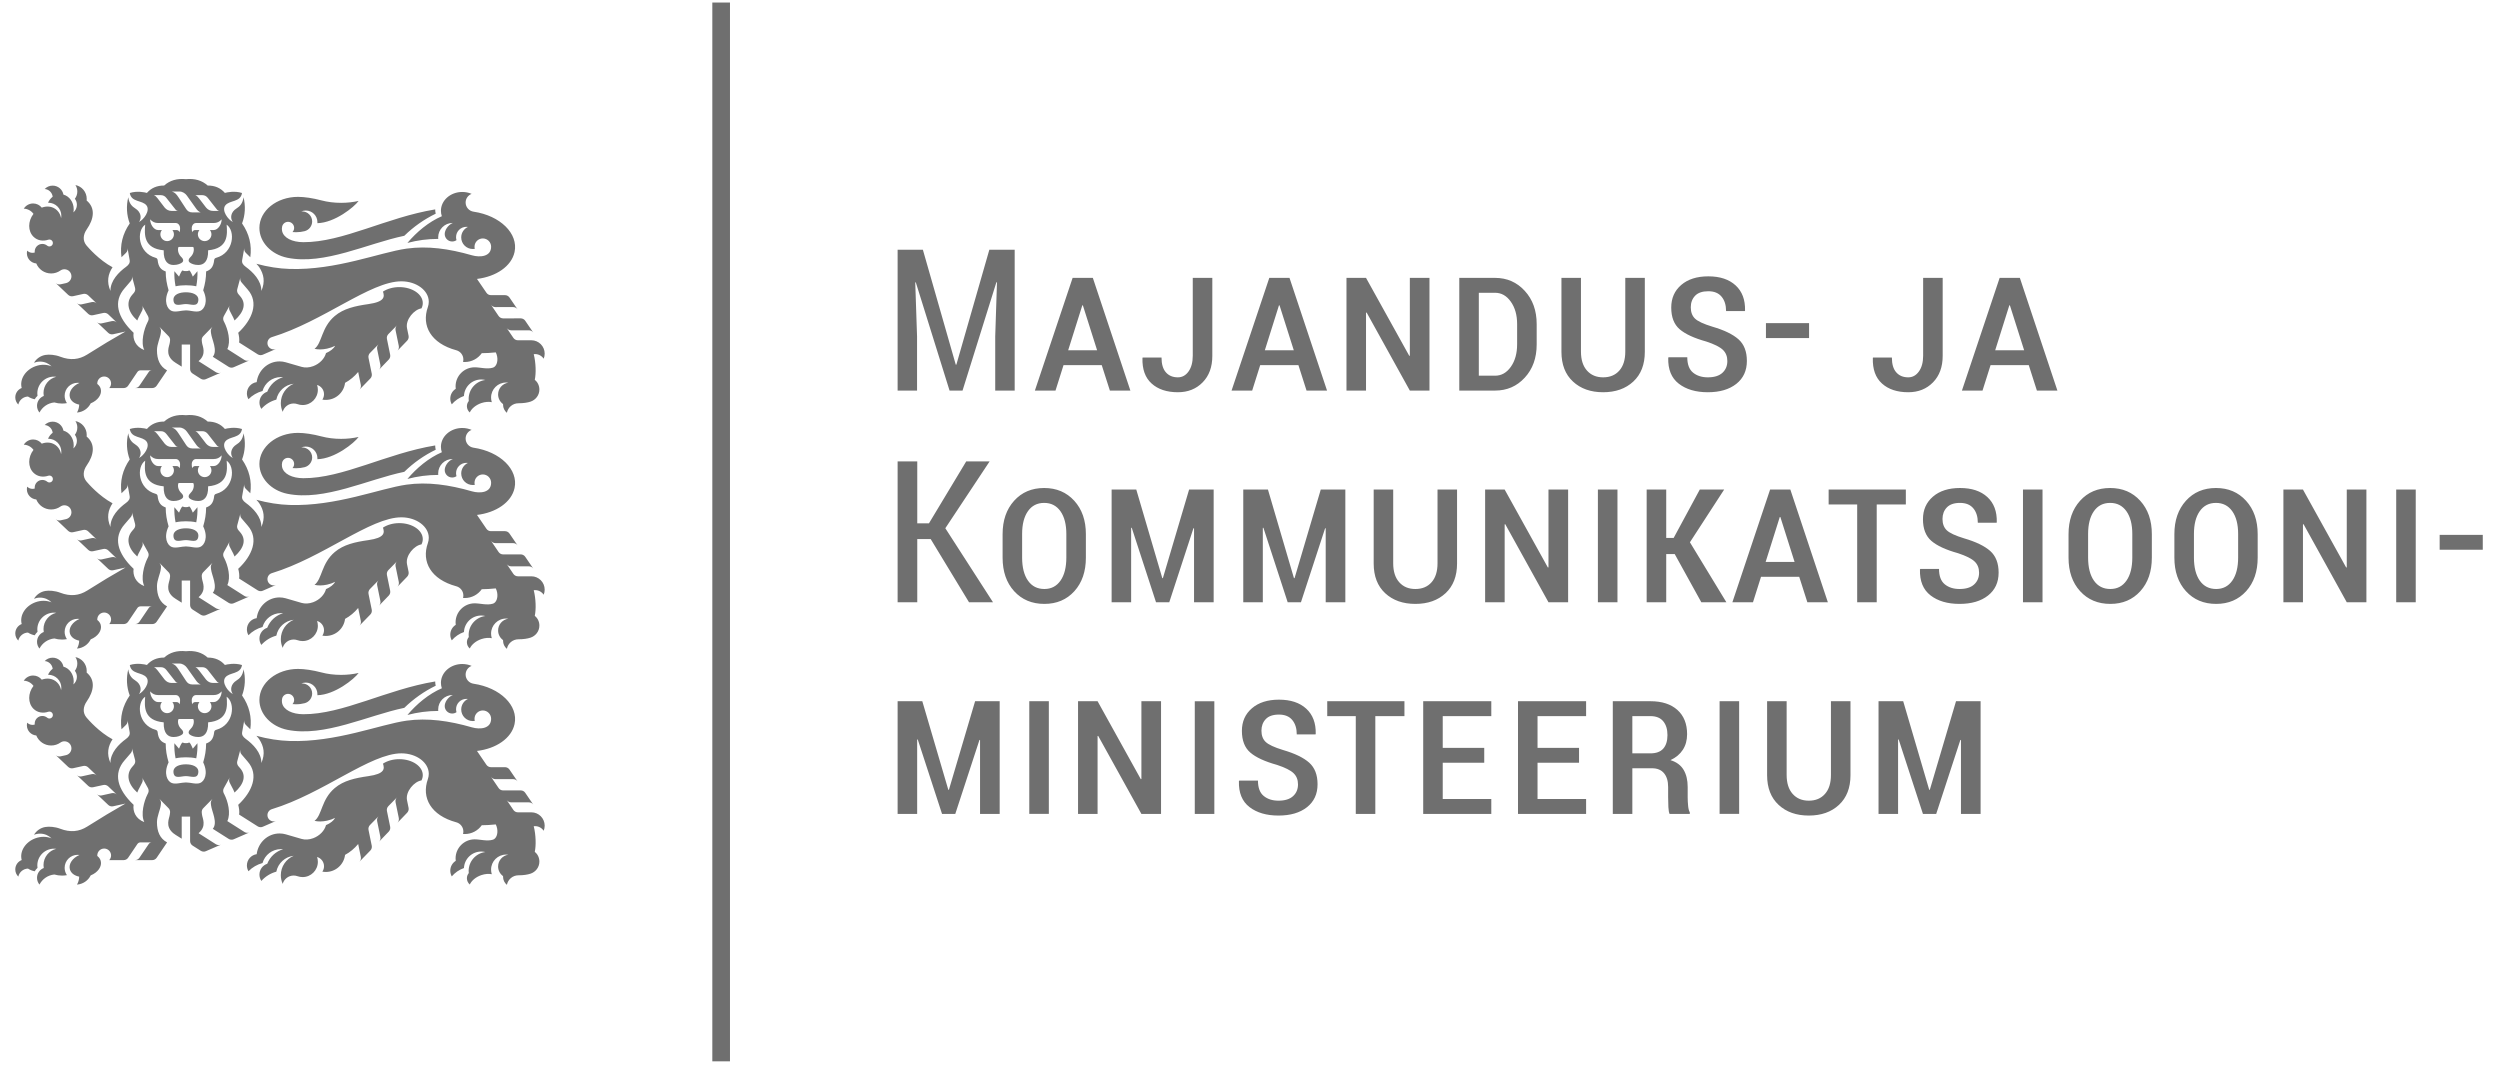 <?xml version="1.0" encoding="UTF-8" standalone="no"?>
<svg width="125px" height="54px" viewBox="0 0 125 54" version="1.1" xmlns="http://www.w3.org/2000/svg" xmlns:xlink="http://www.w3.org/1999/xlink" xmlns:sketch="http://www.bohemiancoding.com/sketch/ns">
    <!-- Generator: Sketch 3.5.1 (25234) - http://www.bohemiancoding.com/sketch -->
    <title>logo-mkm</title>
    <desc>Created with Sketch.</desc>
    <defs></defs>
    <g id="Page-1" stroke="none" stroke-width="1" fill="none" fill-rule="evenodd" sketch:type="MSPage">
        <g id="logo-mkm" sketch:type="MSLayerGroup" transform="translate(0.5, -0.365)" fill="#6F6F6F">
            <path d="M35.999,0.49 L35.116,0.49 L35.116,53.431 L35.999,53.431 L35.999,0.49 Z M26.684,41.904 C26.716,41.825 26.734,41.739 26.734,41.648 C26.734,41.28 26.436,40.981 26.068,40.981 L25.394,40.981 C25.348,40.981 25.305,40.97 25.267,40.95 C25.23,40.93 25.195,40.901 25.17,40.863 L24.832,40.364 C24.858,40.402 24.891,40.431 24.929,40.451 C24.967,40.471 25.01,40.483 25.056,40.482 L25.944,40.483 C25.99,40.483 26.033,40.494 26.071,40.514 C26.109,40.533 26.142,40.563 26.168,40.6 L25.76,40.003 C25.735,39.965 25.7,39.936 25.662,39.916 C25.625,39.897 25.581,39.885 25.536,39.885 L24.655,39.886 C24.61,39.886 24.567,39.874 24.529,39.855 C24.491,39.835 24.457,39.806 24.431,39.768 L24.048,39.204 C24.074,39.242 24.108,39.271 24.146,39.291 C24.184,39.311 24.226,39.322 24.272,39.322 L25.156,39.322 C25.202,39.321 25.246,39.333 25.283,39.353 C25.321,39.372 25.355,39.401 25.381,39.439 L24.973,38.842 C24.947,38.804 24.913,38.775 24.875,38.755 C24.837,38.735 24.794,38.724 24.749,38.724 L24.046,38.724 C24,38.724 23.957,38.712 23.919,38.692 C23.882,38.673 23.847,38.644 23.822,38.606 L23.349,37.912 C24.304,37.799 25.075,37.281 25.228,36.568 C25.427,35.643 24.507,34.747 23.177,34.551 C22.953,34.519 22.781,34.327 22.781,34.094 C22.781,33.895 22.906,33.727 23.081,33.66 C22.939,33.6 22.781,33.565 22.613,33.565 C22.024,33.565 21.546,33.987 21.546,34.508 C21.546,34.601 21.563,34.692 21.592,34.778 C20.932,35.063 20.331,35.568 19.871,36.113 C20.363,35.983 20.879,35.912 21.413,35.912 C21.41,35.888 21.409,35.863 21.409,35.837 C21.409,35.438 21.732,35.115 22.131,35.115 L22.141,35.115 C21.869,35.235 21.736,35.496 21.736,35.669 C21.736,35.875 21.904,36.042 22.109,36.042 C22.189,36.042 22.264,36.017 22.325,35.974 C22.311,35.926 22.303,35.877 22.303,35.825 C22.303,35.54 22.534,35.309 22.82,35.309 C22.845,35.309 22.871,35.31 22.895,35.314 C22.698,35.406 22.561,35.607 22.561,35.839 C22.561,36.158 22.82,36.418 23.14,36.418 C23.174,36.418 23.207,36.415 23.24,36.409 C23.23,36.375 23.226,36.34 23.226,36.304 C23.226,36.074 23.412,35.888 23.64,35.888 C23.87,35.888 24.056,36.074 24.056,36.304 C24.056,36.803 23.502,36.849 23.098,36.733 C21.948,36.401 20.871,36.253 19.829,36.398 C18.492,36.586 16.302,37.49 13.978,37.414 C13.458,37.398 12.891,37.312 12.319,37.155 C12.389,37.232 12.435,37.285 12.464,37.33 C12.691,37.683 12.768,38.052 12.568,38.515 C12.574,37.996 12.146,37.57 11.787,37.309 C11.642,37.203 11.584,37.103 11.608,36.968 L11.714,36.371 C11.706,36.415 11.71,36.46 11.723,36.499 C11.737,36.54 11.759,36.579 11.792,36.611 L12.015,36.829 C12.1,36.224 11.963,35.66 11.603,35.138 C11.762,34.721 11.784,34.261 11.677,33.829 C11.635,34.156 11.475,34.296 11.323,34.391 C11.04,34.568 10.993,34.867 11.14,35.067 C10.902,34.944 10.572,34.502 10.762,34.243 C10.968,33.964 11.53,34.095 11.6,33.616 C11.235,33.5 10.859,33.582 10.744,33.613 C10.528,33.365 10.241,33.242 9.884,33.244 C9.601,32.987 9.239,32.881 8.795,32.926 C8.352,32.881 7.99,32.987 7.707,33.244 C7.35,33.242 7.063,33.365 6.846,33.613 C6.731,33.582 6.356,33.5 5.99,33.616 C6.06,34.095 6.622,33.964 6.828,34.243 C7.018,34.502 6.689,34.944 6.45,35.067 C6.597,34.867 6.55,34.568 6.267,34.391 C6.116,34.296 5.955,34.156 5.913,33.829 C5.806,34.261 5.829,34.721 5.987,35.138 C5.627,35.66 5.49,36.224 5.575,36.829 L5.799,36.611 C5.832,36.579 5.854,36.54 5.868,36.499 C5.881,36.46 5.884,36.415 5.876,36.371 L5.982,36.968 C6.006,37.103 5.948,37.203 5.804,37.309 C5.444,37.57 5.016,37.996 5.022,38.515 C4.822,38.052 4.903,37.667 5.127,37.33 C4.445,36.962 3.926,36.358 3.83,36.247 C3.624,36.007 3.651,35.702 3.838,35.434 C4.198,34.918 4.284,34.369 3.832,33.993 C3.835,33.966 3.836,33.938 3.836,33.91 C3.836,33.569 3.594,33.284 3.271,33.219 C3.331,33.313 3.366,33.424 3.366,33.543 C3.366,33.679 3.321,33.804 3.243,33.905 C3.307,33.989 3.345,34.094 3.345,34.207 C3.345,34.36 3.277,34.496 3.169,34.587 C3.18,34.535 3.185,34.48 3.185,34.425 C3.185,34.073 2.967,33.779 2.672,33.698 C2.625,33.443 2.401,33.249 2.131,33.249 C1.975,33.249 1.835,33.313 1.735,33.418 C1.943,33.433 2.111,33.597 2.134,33.804 C2.034,33.879 1.954,33.982 1.902,34.103 L1.915,34.103 C2.275,34.103 2.567,34.395 2.567,34.755 C2.567,34.796 2.563,34.836 2.556,34.875 C2.529,34.727 2.462,34.59 2.354,34.485 C2.152,34.288 1.858,34.246 1.588,34.349 C1.487,34.222 1.331,34.141 1.157,34.141 C0.96,34.141 0.787,34.244 0.689,34.4 C0.889,34.408 1.064,34.509 1.174,34.66 C0.89,35.023 0.887,35.524 1.177,35.807 C1.373,35.998 1.654,36.042 1.916,35.952 C1.933,35.946 1.952,35.943 1.971,35.943 C2.068,35.943 2.145,36.021 2.145,36.117 C2.145,36.213 2.068,36.291 1.971,36.291 C1.929,36.291 1.89,36.276 1.861,36.251 C1.794,36.196 1.709,36.163 1.616,36.163 C1.406,36.163 1.235,36.333 1.235,36.544 C1.235,36.56 1.236,36.576 1.238,36.591 C1.202,36.603 1.164,36.609 1.124,36.609 C1.022,36.609 0.928,36.567 0.86,36.5 C0.849,36.541 0.844,36.585 0.844,36.63 C0.844,36.898 1.051,37.119 1.314,37.139 C1.433,37.433 1.721,37.64 2.058,37.64 C2.23,37.64 2.39,37.586 2.521,37.494 C2.578,37.453 2.647,37.43 2.721,37.43 C2.915,37.43 3.072,37.587 3.072,37.781 C3.072,37.948 2.956,38.088 2.799,38.123 L2.526,38.183 C2.482,38.193 2.436,38.191 2.395,38.179 C2.354,38.168 2.315,38.147 2.282,38.116 L2.907,38.709 C2.941,38.74 2.98,38.762 3.021,38.773 C3.062,38.785 3.107,38.787 3.152,38.777 L3.663,38.663 C3.707,38.653 3.752,38.656 3.793,38.667 C3.834,38.678 3.874,38.699 3.906,38.731 L4.335,39.139 C4.302,39.107 4.263,39.086 4.222,39.075 C4.18,39.063 4.136,39.061 4.092,39.071 L3.58,39.184 C3.536,39.194 3.491,39.192 3.45,39.18 C3.409,39.169 3.37,39.148 3.337,39.117 L3.91,39.659 C3.942,39.691 3.982,39.712 4.022,39.723 C4.064,39.735 4.109,39.737 4.153,39.727 L4.665,39.615 C4.71,39.605 4.755,39.607 4.796,39.619 C4.837,39.63 4.876,39.652 4.91,39.683 L5.338,40.091 C5.305,40.059 5.266,40.038 5.225,40.027 C5.183,40.015 5.139,40.013 5.094,40.023 L4.584,40.136 C4.538,40.146 4.494,40.143 4.453,40.132 C4.412,40.121 4.373,40.1 4.339,40.068 L4.912,40.611 C4.945,40.643 4.984,40.664 5.026,40.675 C5.067,40.687 5.111,40.689 5.156,40.679 L5.775,40.543 C5.174,40.883 4.534,41.267 3.857,41.696 C3.456,41.949 3.018,41.996 2.514,41.803 C2.244,41.7 1.95,41.683 1.765,41.715 C1.524,41.756 1.319,41.902 1.2,42.105 C1.293,42.067 1.395,42.047 1.503,42.047 C1.728,42.047 1.931,42.138 2.079,42.284 C1.844,42.186 1.553,42.176 1.271,42.279 C0.765,42.463 0.47,42.94 0.585,43.367 C0.397,43.44 0.264,43.622 0.264,43.836 C0.264,43.977 0.321,44.104 0.415,44.195 C0.465,43.971 0.661,43.803 0.898,43.794 C0.997,43.859 1.112,43.905 1.236,43.93 C1.273,43.866 1.321,43.807 1.375,43.758 C1.37,43.718 1.366,43.676 1.366,43.634 C1.366,43.173 1.74,42.799 2.201,42.799 C2.24,42.799 2.278,42.801 2.314,42.806 C1.948,42.894 1.675,43.224 1.675,43.619 C1.675,43.669 1.679,43.718 1.688,43.765 C1.49,43.841 1.351,44.032 1.351,44.256 C1.351,44.385 1.397,44.502 1.474,44.594 C1.616,44.317 1.892,44.121 2.216,44.09 C2.338,44.125 2.468,44.145 2.601,44.145 C2.685,44.145 2.766,44.137 2.846,44.123 C2.774,44.018 2.732,43.892 2.732,43.756 C2.732,43.397 3.023,43.106 3.382,43.106 C3.413,43.106 3.443,43.108 3.474,43.113 C3.131,43.259 2.921,43.557 2.993,43.827 C3.044,44.02 3.226,44.153 3.46,44.197 C3.457,44.342 3.417,44.477 3.349,44.595 C3.65,44.573 3.908,44.391 4.036,44.134 C4.391,43.992 4.61,43.687 4.537,43.411 C4.51,43.312 4.45,43.229 4.366,43.165 C4.365,43.156 4.364,43.146 4.364,43.137 C4.364,42.947 4.519,42.792 4.709,42.792 C4.899,42.792 5.054,42.947 5.054,43.137 C5.054,43.227 5.019,43.309 4.962,43.371 L5.684,43.371 C5.729,43.371 5.773,43.359 5.81,43.339 C5.848,43.319 5.882,43.29 5.907,43.252 L6.37,42.565 C6.387,42.54 6.411,42.52 6.436,42.506 C6.462,42.492 6.492,42.484 6.523,42.484 L7.089,42.484 C7.058,42.484 7.029,42.492 7.003,42.506 C6.977,42.52 6.954,42.54 6.937,42.565 L6.472,43.252 C6.446,43.29 6.413,43.319 6.375,43.339 C6.338,43.359 6.295,43.371 6.249,43.371 L7.111,43.371 C7.157,43.371 7.2,43.359 7.237,43.339 C7.275,43.319 7.309,43.29 7.334,43.252 L7.854,42.485 C7.495,42.289 7.348,41.946 7.348,41.474 C7.348,41.181 7.513,40.846 7.538,40.631 L7.548,40.545 C7.554,40.499 7.548,40.455 7.532,40.415 C7.52,40.383 7.495,40.336 7.467,40.305 L7.911,40.759 C7.946,40.789 7.971,40.826 7.986,40.866 C8.002,40.905 8.008,40.95 8.003,40.995 L7.99,41.099 C7.969,41.28 7.741,41.669 8.163,42.025 C8.184,42.043 8.236,42.08 8.286,42.112 L8.586,42.3 L8.586,41.194 L9.005,41.194 L9.005,42.424 C9.006,42.47 9.019,42.513 9.04,42.55 C9.061,42.587 9.091,42.62 9.13,42.645 L9.54,42.905 C9.579,42.929 9.621,42.943 9.664,42.946 C9.706,42.95 9.751,42.943 9.792,42.925 L10.548,42.597 C10.506,42.615 10.461,42.622 10.419,42.618 C10.376,42.615 10.334,42.602 10.295,42.577 L9.428,42.025 C9.849,41.669 9.621,41.28 9.6,41.099 L9.588,40.995 C9.583,40.95 9.589,40.905 9.604,40.866 C9.62,40.826 9.645,40.789 9.679,40.759 L10.123,40.305 C10.095,40.336 10.071,40.383 10.059,40.415 C10.043,40.455 10.037,40.499 10.042,40.545 L10.052,40.631 C10.088,40.938 10.399,41.495 10.14,41.806 L10.933,42.309 C10.972,42.333 11.014,42.347 11.056,42.35 C11.099,42.354 11.144,42.347 11.186,42.329 L11.975,41.985 C11.933,42.003 11.89,42.01 11.848,42.006 C11.805,42.003 11.762,41.989 11.723,41.965 L10.866,41.42 C11.053,41.037 10.895,40.429 10.714,40.077 L10.687,40.025 C10.667,39.984 10.657,39.94 10.659,39.898 C10.659,39.855 10.67,39.812 10.692,39.772 L10.986,39.241 C10.965,39.28 10.954,39.324 10.954,39.366 C10.952,39.409 10.962,39.452 10.982,39.493 L11.09,39.704 C11.147,39.807 11.179,39.87 11.228,39.993 C11.711,39.557 11.818,39.138 11.511,38.78 L11.419,38.673 C11.39,38.638 11.37,38.598 11.361,38.556 C11.351,38.515 11.351,38.47 11.363,38.426 L11.52,37.84 C11.509,37.884 11.509,37.928 11.518,37.969 C11.527,38.01 11.547,38.051 11.577,38.085 L11.879,38.438 C12.466,39.101 12.111,39.955 11.411,40.606 C11.449,40.732 11.483,40.966 11.455,41.093 L12.385,41.683 C12.424,41.708 12.467,41.721 12.509,41.724 C12.551,41.728 12.596,41.721 12.638,41.703 L13.31,41.41 C13.272,41.427 13.229,41.436 13.186,41.436 C13.012,41.436 12.872,41.296 12.872,41.123 C12.872,40.983 12.963,40.863 13.091,40.824 C15.658,40.043 18.021,38.028 19.573,38.032 C20.327,38.035 20.939,38.491 20.939,39.057 C20.939,39.148 20.922,39.237 20.893,39.322 C20.562,40.251 21.044,41.138 22.316,41.48 C22.518,41.535 22.668,41.72 22.668,41.94 C22.668,41.982 22.662,42.024 22.651,42.063 C22.68,42.066 22.71,42.067 22.74,42.067 C23.09,42.067 23.4,41.893 23.588,41.627 C23.806,41.625 24.044,41.612 24.289,41.586 C24.318,41.645 24.342,41.713 24.356,41.786 C24.408,42.053 24.315,42.295 24.151,42.348 C23.859,42.443 23.501,42.329 23.225,42.332 C22.702,42.337 22.279,42.762 22.279,43.286 C22.279,43.327 22.282,43.367 22.287,43.407 C22.123,43.51 22.014,43.692 22.014,43.899 C22.014,44.002 22.041,44.1 22.089,44.184 C22.25,43.995 22.459,43.851 22.698,43.767 C22.718,43.308 23.097,42.942 23.56,42.942 C23.631,42.942 23.701,42.95 23.767,42.967 C23.297,43.026 22.932,43.427 22.932,43.914 C22.932,43.949 22.935,43.984 22.939,44.019 C22.88,44.089 22.845,44.18 22.845,44.278 C22.845,44.403 22.901,44.515 22.989,44.59 C23.078,44.396 23.292,44.213 23.569,44.12 C23.755,44.058 23.938,44.045 24.09,44.076 C24.066,44.003 24.054,43.925 24.054,43.845 C24.054,43.43 24.39,43.094 24.805,43.094 C24.843,43.094 24.881,43.097 24.917,43.102 C24.628,43.141 24.405,43.389 24.405,43.689 C24.405,43.888 24.504,44.064 24.654,44.171 C24.654,44.182 24.653,44.193 24.653,44.204 C24.653,44.367 24.728,44.512 24.845,44.608 C24.897,44.336 25.136,44.13 25.424,44.13 C25.67,44.13 25.873,44.099 26.025,44.049 C26.282,43.965 26.469,43.728 26.469,43.444 C26.469,43.247 26.38,43.071 26.239,42.955 C26.308,42.636 26.296,42.112 26.187,41.676 C26.209,41.673 26.232,41.672 26.255,41.672 C26.434,41.672 26.592,41.764 26.684,41.904 L26.684,41.904 Z M6.501,39.704 L6.608,39.493 C6.629,39.452 6.638,39.409 6.637,39.366 C6.636,39.324 6.625,39.28 6.604,39.241 L6.899,39.772 C6.92,39.812 6.931,39.855 6.932,39.898 C6.934,39.94 6.924,39.984 6.903,40.025 L6.877,40.077 C6.696,40.429 6.527,41.088 6.714,41.47 C6.277,41.308 6.133,40.925 6.18,40.606 C5.357,39.826 5.149,39.035 5.737,38.372 L6.039,38.02 C6.069,37.986 6.089,37.945 6.097,37.904 C6.107,37.863 6.107,37.818 6.096,37.775 L6.253,38.361 C6.264,38.405 6.265,38.449 6.255,38.491 C6.246,38.533 6.226,38.573 6.197,38.607 L6.105,38.715 C5.797,39.073 5.88,39.557 6.362,39.993 C6.411,39.87 6.444,39.807 6.501,39.704 L6.501,39.704 Z M7.597,35.469 L7.403,35.469 C7.193,35.469 7.007,35.187 7.007,34.934 C7.122,35.063 7.243,35.118 7.408,35.118 L8.297,35.118 C8.376,35.118 8.456,35.179 8.49,35.281 C8.515,35.357 8.501,35.469 8.487,35.578 C8.444,35.497 8.39,35.469 8.321,35.469 L8.119,35.469 C8.167,35.527 8.196,35.602 8.196,35.684 C8.196,35.871 8.044,36.023 7.857,36.023 C7.671,36.023 7.519,35.871 7.519,35.684 C7.519,35.602 7.548,35.527 7.597,35.469 L7.597,35.469 Z M7.82,33.864 L8.189,34.334 C8.271,34.433 8.297,34.499 8.394,34.513 L8.085,34.513 C7.93,34.513 7.823,34.45 7.733,34.346 L7.379,33.884 C7.32,33.811 7.274,33.759 7.198,33.725 L7.548,33.725 C7.653,33.725 7.747,33.771 7.82,33.864 L7.82,33.864 Z M8.846,33.75 L9.299,34.386 C9.371,34.491 9.439,34.549 9.536,34.589 L9.121,34.589 C8.962,34.589 8.866,34.516 8.796,34.4 L8.439,33.854 C8.303,33.65 8.25,33.598 8.093,33.543 L8.478,33.543 C8.63,33.543 8.772,33.642 8.846,33.75 L8.846,33.75 Z M10.466,34.513 L10.156,34.513 C10.001,34.513 9.895,34.45 9.804,34.346 L9.45,33.884 C9.392,33.811 9.346,33.759 9.27,33.725 L9.62,33.725 C9.725,33.725 9.818,33.771 9.892,33.864 L10.26,34.334 C10.343,34.433 10.369,34.499 10.466,34.513 L10.466,34.513 Z M10.583,34.934 C10.583,35.187 10.398,35.469 10.187,35.469 L9.994,35.469 C10.042,35.527 10.072,35.602 10.072,35.684 C10.072,35.871 9.92,36.023 9.734,36.023 C9.546,36.023 9.394,35.871 9.394,35.684 C9.394,35.602 9.424,35.527 9.472,35.469 L9.27,35.469 C9.2,35.469 9.147,35.497 9.104,35.578 C9.09,35.469 9.076,35.357 9.101,35.281 C9.135,35.179 9.214,35.118 9.294,35.118 L10.183,35.118 C10.347,35.118 10.469,35.063 10.583,34.934 L10.583,34.934 Z M10.31,36.856 C10.249,36.874 10.215,36.909 10.208,36.974 C10.172,37.321 10.031,37.461 9.806,37.54 C9.803,37.89 9.755,38.154 9.66,38.483 C9.927,39.041 9.722,39.431 9.506,39.514 C9.299,39.594 9.033,39.487 8.797,39.487 C8.562,39.487 8.292,39.594 8.085,39.514 C7.868,39.431 7.664,39.041 7.93,38.483 C7.836,38.154 7.787,37.89 7.785,37.54 C7.56,37.461 7.418,37.321 7.382,36.974 C7.375,36.909 7.341,36.874 7.281,36.856 C6.394,36.614 6.31,35.512 6.759,35.2 C6.719,35.693 6.676,36.39 7.685,36.482 C7.668,37.061 7.919,37.216 8.176,37.216 C8.387,37.216 8.508,37.148 8.561,37.12 C8.748,37.021 8.619,36.869 8.571,36.824 C8.442,36.703 8.376,36.532 8.408,36.361 C8.413,36.33 8.425,36.315 8.453,36.315 L8.795,36.315 L9.137,36.315 C9.165,36.315 9.178,36.33 9.183,36.361 C9.214,36.532 9.148,36.703 9.02,36.824 C8.972,36.869 8.843,37.021 9.03,37.12 C9.082,37.148 9.204,37.216 9.414,37.216 C9.672,37.216 9.923,37.061 9.906,36.482 C10.915,36.39 10.872,35.693 10.832,35.2 C11.281,35.512 11.197,36.614 10.31,36.856 L10.31,36.856 Z M9.417,38.981 C9.443,38.686 9.108,38.581 8.795,38.581 C8.482,38.581 8.148,38.686 8.173,38.981 C8.205,39.34 8.541,39.169 8.795,39.171 C9.049,39.169 9.385,39.34 9.417,38.981 L9.417,38.981 Z M9.313,38.281 C9.362,38.021 9.382,37.769 9.372,37.526 L9.14,37.799 C9.094,37.69 9.064,37.624 9.032,37.57 C9.007,37.526 8.985,37.495 8.955,37.49 C8.939,37.498 8.916,37.51 8.89,37.516 C8.86,37.523 8.82,37.521 8.795,37.521 C8.771,37.521 8.73,37.523 8.7,37.516 C8.675,37.51 8.652,37.498 8.636,37.49 C8.605,37.495 8.584,37.526 8.558,37.57 C8.527,37.624 8.497,37.69 8.451,37.799 L8.218,37.526 C8.209,37.769 8.229,38.021 8.278,38.281 C8.45,38.243 8.627,38.23 8.795,38.23 C8.963,38.23 9.141,38.243 9.313,38.281 L9.313,38.281 Z M13.547,31.02 C13.584,31.02 13.621,31.022 13.656,31.026 C13.292,31.131 12.998,31.403 12.862,31.753 C12.635,31.828 12.472,32.042 12.472,32.293 C12.472,32.411 12.508,32.52 12.568,32.61 C12.765,32.39 13.024,32.226 13.317,32.147 C13.401,31.725 13.752,31.4 14.186,31.354 C13.807,31.513 13.541,31.888 13.541,32.324 C13.541,32.479 13.575,32.625 13.635,32.758 C13.702,32.517 13.922,32.341 14.183,32.341 C14.249,32.341 14.312,32.352 14.371,32.373 C14.452,32.402 14.54,32.418 14.631,32.418 C15.052,32.418 15.393,32.076 15.393,31.654 C15.393,31.57 15.379,31.489 15.354,31.413 C15.554,31.471 15.701,31.657 15.701,31.876 C15.701,31.976 15.67,32.069 15.618,32.147 C15.674,32.157 15.732,32.162 15.791,32.162 C16.287,32.162 16.696,31.789 16.753,31.309 C17.002,31.173 17.22,30.991 17.409,30.764 L17.541,31.409 C17.55,31.454 17.548,31.499 17.536,31.54 C17.524,31.58 17.502,31.62 17.47,31.652 L18.017,31.09 C18.049,31.057 18.071,31.018 18.082,30.977 C18.094,30.936 18.097,30.892 18.087,30.847 L17.926,30.06 C17.917,30.015 17.919,29.97 17.932,29.93 C17.943,29.889 17.965,29.85 17.997,29.817 L18.427,29.378 C18.396,29.411 18.374,29.45 18.362,29.491 C18.35,29.532 18.348,29.576 18.357,29.622 L18.518,30.41 C18.528,30.454 18.525,30.499 18.514,30.54 C18.502,30.58 18.481,30.618 18.45,30.651 L18.938,30.144 C18.969,30.111 18.991,30.072 19.003,30.032 C19.015,29.99 19.017,29.945 19.008,29.901 L18.847,29.115 C18.838,29.071 18.84,29.026 18.852,28.985 C18.864,28.944 18.886,28.905 18.918,28.872 L19.348,28.433 C19.316,28.466 19.294,28.505 19.283,28.546 C19.271,28.587 19.269,28.632 19.278,28.676 L19.44,29.464 C19.449,29.509 19.446,29.554 19.434,29.594 C19.423,29.635 19.402,29.673 19.371,29.706 L19.859,29.199 C19.89,29.166 19.911,29.127 19.923,29.086 C19.936,29.045 19.938,29.001 19.929,28.956 L19.85,28.571 C19.767,28.136 20.216,27.636 20.573,27.585 C20.616,27.503 20.639,27.413 20.639,27.321 C20.639,26.879 20.114,26.521 19.465,26.521 C19.148,26.521 18.86,26.607 18.648,26.746 C18.733,26.998 18.751,27.253 17.919,27.371 C17.259,27.464 16.679,27.593 16.238,27.967 C15.557,28.544 15.613,29.315 15.226,29.607 C15.398,29.649 15.617,29.649 15.851,29.598 C15.999,29.566 16.136,29.517 16.256,29.457 C16.184,29.596 16.018,29.727 15.8,29.821 C15.729,30.093 15.487,30.353 15.16,30.475 C14.954,30.551 14.749,30.559 14.579,30.51 L13.783,30.279 C13.685,30.251 13.583,30.236 13.477,30.236 C12.89,30.236 12.406,30.689 12.334,31.273 C12.057,31.312 11.845,31.55 11.845,31.837 C11.845,31.943 11.874,32.041 11.923,32.126 C12.114,31.932 12.356,31.788 12.627,31.715 C12.74,31.314 13.109,31.02 13.547,31.02 L13.547,31.02 Z M13.603,35.51 C13.589,35.44 13.591,35.369 13.606,35.298 C13.635,35.161 13.757,35.058 13.903,35.058 C14.071,35.058 14.207,35.194 14.207,35.362 C14.207,35.442 14.175,35.516 14.125,35.57 C14.182,35.576 14.24,35.579 14.301,35.579 C14.457,35.579 14.606,35.559 14.736,35.524 C14.95,35.467 15.108,35.271 15.108,35.039 C15.108,34.762 14.883,34.538 14.606,34.538 C14.591,34.538 14.575,34.538 14.561,34.54 C14.631,34.51 14.708,34.494 14.789,34.494 C15.11,34.494 15.371,34.755 15.371,35.077 C15.371,35.093 15.371,35.11 15.369,35.126 C16.238,35.107 17.217,34.315 17.431,34.013 C17.158,34.075 16.863,34.109 16.555,34.109 C16.206,34.109 15.872,34.067 15.57,33.986 C15.143,33.874 14.722,33.811 14.4,33.811 C13.334,33.811 12.47,34.506 12.47,35.363 C12.47,36.071 13.056,36.69 13.866,36.856 C15.712,37.232 17.882,36.137 19.715,35.757 C20.174,35.309 20.704,34.934 21.286,34.651 C21.269,34.584 21.26,34.514 21.26,34.442 L21.26,34.438 C18.827,34.838 16.638,36.086 14.662,36.076 C14.108,36.074 13.673,35.86 13.603,35.51 L13.603,35.51 Z M26.684,30.103 C26.716,30.024 26.734,29.938 26.734,29.847 C26.734,29.479 26.436,29.18 26.068,29.18 L25.394,29.18 C25.348,29.18 25.305,29.169 25.267,29.148 C25.23,29.129 25.195,29.099 25.17,29.062 L24.832,28.563 C24.858,28.601 24.891,28.63 24.929,28.65 C24.967,28.67 25.01,28.682 25.056,28.681 L25.944,28.682 C25.99,28.682 26.033,28.692 26.071,28.713 C26.109,28.732 26.142,28.762 26.168,28.799 L25.76,28.202 C25.735,28.164 25.7,28.135 25.662,28.116 C25.625,28.096 25.581,28.084 25.536,28.084 L24.655,28.085 C24.61,28.085 24.567,28.074 24.529,28.054 C24.491,28.034 24.457,28.005 24.431,27.967 L24.048,27.403 C24.074,27.441 24.108,27.47 24.146,27.489 C24.184,27.51 24.226,27.521 24.272,27.521 L25.156,27.521 C25.202,27.521 25.246,27.531 25.283,27.552 C25.321,27.571 25.355,27.6 25.381,27.638 L24.973,27.041 C24.947,27.003 24.913,26.974 24.875,26.954 C24.837,26.934 24.794,26.923 24.749,26.923 L24.046,26.923 C24,26.923 23.957,26.911 23.919,26.892 C23.882,26.872 23.847,26.843 23.822,26.805 L23.349,26.111 C24.304,25.998 25.075,25.48 25.228,24.767 C25.427,23.843 24.507,22.946 23.177,22.75 C22.953,22.718 22.781,22.525 22.781,22.293 C22.781,22.095 22.906,21.925 23.081,21.86 C22.939,21.799 22.781,21.764 22.613,21.764 C22.024,21.764 21.546,22.186 21.546,22.707 C21.546,22.8 21.563,22.891 21.592,22.977 C20.932,23.262 20.331,23.767 19.871,24.312 C20.363,24.181 20.879,24.111 21.413,24.111 C21.41,24.086 21.409,24.061 21.409,24.036 C21.409,23.637 21.732,23.314 22.131,23.314 L22.141,23.314 C21.869,23.433 21.736,23.695 21.736,23.868 C21.736,24.074 21.904,24.241 22.109,24.241 C22.189,24.241 22.264,24.216 22.325,24.173 C22.311,24.126 22.303,24.076 22.303,24.024 C22.303,23.739 22.534,23.507 22.82,23.507 C22.845,23.507 22.871,23.509 22.895,23.513 C22.698,23.605 22.561,23.805 22.561,24.037 C22.561,24.357 22.82,24.616 23.14,24.616 C23.174,24.616 23.207,24.614 23.24,24.609 C23.23,24.574 23.226,24.539 23.226,24.503 C23.226,24.273 23.412,24.087 23.64,24.087 C23.87,24.087 24.056,24.273 24.056,24.503 C24.056,25.002 23.502,25.047 23.098,24.932 C21.948,24.6 20.871,24.451 19.829,24.597 C18.492,24.785 16.302,25.689 13.978,25.613 C13.458,25.597 12.891,25.51 12.319,25.354 C12.389,25.431 12.435,25.484 12.464,25.529 C12.691,25.882 12.768,26.251 12.568,26.714 C12.574,26.195 12.146,25.769 11.787,25.507 C11.642,25.402 11.584,25.302 11.608,25.167 L11.714,24.57 C11.706,24.614 11.71,24.658 11.723,24.698 C11.737,24.739 11.759,24.777 11.792,24.809 L12.015,25.028 C12.1,24.423 11.963,23.859 11.603,23.337 C11.762,22.92 11.784,22.46 11.677,22.028 C11.635,22.355 11.475,22.495 11.323,22.59 C11.04,22.767 10.993,23.065 11.14,23.265 C10.902,23.144 10.572,22.7 10.762,22.442 C10.968,22.163 11.53,22.294 11.6,21.815 C11.235,21.699 10.859,21.781 10.744,21.812 C10.528,21.564 10.241,21.441 9.884,21.443 C9.601,21.187 9.239,21.08 8.795,21.125 C8.352,21.08 7.99,21.187 7.707,21.443 C7.35,21.441 7.063,21.564 6.846,21.812 C6.731,21.781 6.356,21.699 5.99,21.815 C6.06,22.294 6.622,22.163 6.828,22.442 C7.018,22.7 6.689,23.144 6.45,23.265 C6.597,23.065 6.55,22.767 6.267,22.59 C6.116,22.495 5.955,22.355 5.913,22.028 C5.806,22.46 5.829,22.92 5.987,23.337 C5.627,23.859 5.49,24.423 5.575,25.028 L5.799,24.809 C5.832,24.777 5.854,24.739 5.868,24.698 C5.881,24.658 5.884,24.614 5.876,24.57 L5.982,25.167 C6.006,25.302 5.948,25.402 5.804,25.507 C5.444,25.769 5.016,26.195 5.022,26.714 C4.822,26.251 4.903,25.866 5.127,25.529 C4.445,25.161 3.926,24.556 3.83,24.446 C3.624,24.206 3.651,23.9 3.838,23.633 C4.198,23.118 4.284,22.568 3.832,22.192 C3.835,22.165 3.836,22.137 3.836,22.109 C3.836,21.767 3.594,21.483 3.271,21.418 C3.331,21.511 3.366,21.623 3.366,21.742 C3.366,21.878 3.321,22.003 3.243,22.104 C3.307,22.188 3.345,22.293 3.345,22.406 C3.345,22.559 3.277,22.695 3.169,22.786 C3.18,22.734 3.185,22.679 3.185,22.623 C3.185,22.272 2.967,21.978 2.672,21.897 C2.625,21.641 2.401,21.448 2.131,21.448 C1.975,21.448 1.835,21.512 1.735,21.616 C1.943,21.632 2.111,21.796 2.134,22.003 C2.034,22.078 1.954,22.181 1.902,22.302 L1.915,22.302 C2.275,22.302 2.567,22.594 2.567,22.954 C2.567,22.995 2.563,23.035 2.556,23.074 C2.529,22.926 2.462,22.789 2.354,22.684 C2.152,22.486 1.858,22.445 1.588,22.548 C1.487,22.421 1.331,22.339 1.157,22.339 C0.96,22.339 0.787,22.443 0.689,22.599 C0.889,22.607 1.064,22.707 1.174,22.859 C0.89,23.222 0.887,23.723 1.177,24.005 C1.373,24.197 1.654,24.241 1.916,24.151 C1.933,24.146 1.952,24.142 1.971,24.142 C2.068,24.142 2.145,24.22 2.145,24.316 C2.145,24.412 2.068,24.489 1.971,24.489 C1.929,24.489 1.89,24.475 1.861,24.45 C1.794,24.395 1.709,24.362 1.616,24.362 C1.406,24.362 1.235,24.532 1.235,24.743 C1.235,24.76 1.236,24.775 1.238,24.79 C1.202,24.802 1.164,24.808 1.124,24.808 C1.022,24.808 0.928,24.766 0.86,24.699 C0.849,24.74 0.844,24.784 0.844,24.829 C0.844,25.097 1.051,25.317 1.314,25.338 C1.433,25.632 1.721,25.839 2.058,25.839 C2.23,25.839 2.39,25.784 2.521,25.693 C2.578,25.653 2.647,25.629 2.721,25.629 C2.915,25.629 3.072,25.786 3.072,25.98 C3.072,26.147 2.956,26.286 2.799,26.322 L2.526,26.382 C2.482,26.392 2.436,26.39 2.395,26.378 C2.354,26.367 2.315,26.346 2.282,26.315 L2.907,26.908 C2.941,26.939 2.98,26.961 3.021,26.972 C3.062,26.984 3.107,26.986 3.152,26.976 L3.663,26.862 C3.707,26.852 3.752,26.854 3.793,26.866 C3.834,26.877 3.874,26.899 3.906,26.93 L4.335,27.338 C4.302,27.307 4.263,27.285 4.222,27.274 C4.18,27.262 4.136,27.26 4.092,27.27 L3.58,27.383 C3.536,27.393 3.491,27.391 3.45,27.379 C3.409,27.368 3.37,27.347 3.337,27.316 L3.91,27.858 C3.942,27.89 3.982,27.911 4.022,27.923 C4.064,27.935 4.109,27.936 4.153,27.926 L4.665,27.814 C4.71,27.804 4.755,27.806 4.796,27.818 C4.837,27.829 4.876,27.85 4.91,27.882 L5.338,28.289 C5.305,28.258 5.266,28.236 5.225,28.226 C5.183,28.214 5.139,28.212 5.094,28.222 L4.584,28.335 C4.538,28.345 4.494,28.342 4.453,28.331 C4.412,28.32 4.373,28.299 4.339,28.268 L4.912,28.81 C4.945,28.842 4.984,28.863 5.026,28.874 C5.067,28.885 5.111,28.888 5.156,28.878 L5.775,28.742 C5.174,29.082 4.534,29.466 3.857,29.895 C3.456,30.148 3.018,30.195 2.514,30.002 C2.244,29.899 1.95,29.882 1.765,29.913 C1.524,29.955 1.319,30.101 1.2,30.304 C1.293,30.267 1.395,30.246 1.503,30.246 C1.728,30.246 1.931,30.337 2.079,30.483 C1.844,30.385 1.553,30.375 1.271,30.478 C0.765,30.662 0.47,31.139 0.585,31.566 C0.397,31.639 0.264,31.822 0.264,32.035 C0.264,32.176 0.321,32.303 0.415,32.394 C0.465,32.17 0.661,32.001 0.898,31.993 C0.997,32.058 1.112,32.104 1.236,32.129 C1.273,32.064 1.321,32.006 1.375,31.957 C1.37,31.916 1.366,31.875 1.366,31.833 C1.366,31.372 1.74,30.997 2.201,30.997 C2.24,30.997 2.278,31 2.314,31.005 C1.948,31.093 1.675,31.423 1.675,31.818 C1.675,31.867 1.679,31.916 1.688,31.964 C1.49,32.04 1.351,32.231 1.351,32.455 C1.351,32.583 1.397,32.701 1.474,32.793 C1.616,32.516 1.892,32.32 2.216,32.288 C2.338,32.324 2.468,32.344 2.601,32.344 C2.685,32.344 2.766,32.336 2.846,32.322 C2.774,32.217 2.732,32.091 2.732,31.955 C2.732,31.596 3.023,31.306 3.382,31.306 C3.413,31.306 3.443,31.308 3.474,31.312 C3.131,31.457 2.921,31.755 2.993,32.027 C3.044,32.219 3.226,32.352 3.46,32.397 C3.457,32.541 3.417,32.676 3.349,32.794 C3.65,32.772 3.908,32.59 4.036,32.333 C4.391,32.19 4.61,31.886 4.537,31.61 C4.51,31.511 4.45,31.428 4.366,31.365 C4.365,31.355 4.364,31.345 4.364,31.336 C4.364,31.146 4.519,30.991 4.709,30.991 C4.899,30.991 5.054,31.146 5.054,31.336 C5.054,31.426 5.019,31.508 4.962,31.569 L5.684,31.569 C5.729,31.569 5.773,31.558 5.81,31.538 C5.848,31.518 5.882,31.488 5.907,31.45 L6.37,30.764 C6.387,30.738 6.411,30.719 6.436,30.705 C6.462,30.692 6.492,30.683 6.523,30.683 L7.089,30.683 C7.058,30.683 7.029,30.692 7.003,30.705 C6.977,30.719 6.954,30.738 6.937,30.764 L6.472,31.451 C6.446,31.488 6.413,31.518 6.375,31.538 C6.338,31.558 6.295,31.569 6.249,31.569 L7.111,31.569 C7.157,31.569 7.2,31.558 7.237,31.538 C7.275,31.518 7.309,31.488 7.334,31.45 L7.854,30.684 C7.495,30.488 7.348,30.145 7.348,29.673 C7.348,29.38 7.513,29.045 7.538,28.829 L7.548,28.744 C7.554,28.698 7.548,28.654 7.532,28.615 C7.52,28.582 7.495,28.535 7.467,28.503 L7.911,28.958 C7.946,28.987 7.971,29.025 7.986,29.064 C8.002,29.104 8.008,29.148 8.003,29.194 L7.99,29.298 C7.969,29.478 7.741,29.868 8.163,30.224 C8.184,30.242 8.236,30.279 8.286,30.31 L8.586,30.499 L8.586,29.393 L9.005,29.393 L9.005,30.623 C9.006,30.669 9.019,30.712 9.04,30.749 C9.061,30.786 9.091,30.819 9.13,30.843 L9.54,31.104 C9.579,31.128 9.621,31.142 9.664,31.145 C9.706,31.148 9.751,31.142 9.792,31.124 L10.548,30.796 C10.506,30.815 10.461,30.821 10.419,30.817 C10.376,30.814 10.334,30.801 10.295,30.776 L9.428,30.224 C9.849,29.868 9.621,29.478 9.6,29.298 L9.588,29.194 C9.583,29.148 9.589,29.104 9.604,29.064 C9.62,29.025 9.645,28.987 9.679,28.958 L10.123,28.503 C10.095,28.535 10.071,28.582 10.059,28.615 C10.043,28.654 10.037,28.698 10.042,28.744 L10.052,28.829 C10.088,29.137 10.399,29.694 10.14,30.005 L10.933,30.508 C10.972,30.532 11.014,30.546 11.056,30.549 C11.099,30.552 11.144,30.546 11.186,30.527 L11.975,30.184 C11.933,30.202 11.89,30.208 11.848,30.205 C11.805,30.202 11.762,30.189 11.723,30.164 L10.866,29.619 C11.053,29.236 10.895,28.628 10.714,28.276 L10.687,28.224 C10.667,28.184 10.657,28.139 10.659,28.096 C10.659,28.054 10.67,28.011 10.692,27.971 L10.986,27.44 C10.965,27.479 10.954,27.523 10.954,27.565 C10.952,27.608 10.962,27.651 10.982,27.692 L11.09,27.903 C11.147,28.006 11.179,28.069 11.228,28.191 C11.711,27.756 11.818,27.337 11.511,26.98 L11.419,26.872 C11.39,26.837 11.37,26.797 11.361,26.756 C11.351,26.714 11.351,26.669 11.363,26.625 L11.52,26.039 C11.509,26.082 11.509,26.127 11.518,26.168 C11.527,26.209 11.547,26.25 11.577,26.284 L11.879,26.637 C12.466,27.3 12.111,28.154 11.411,28.806 C11.449,28.931 11.483,29.165 11.455,29.292 L12.385,29.882 C12.424,29.906 12.467,29.92 12.509,29.923 C12.551,29.927 12.596,29.92 12.638,29.902 L13.31,29.609 C13.272,29.626 13.229,29.635 13.186,29.635 C13.012,29.635 12.872,29.495 12.872,29.322 C12.872,29.182 12.963,29.061 13.091,29.023 C15.658,28.242 18.021,26.226 19.573,26.231 C20.327,26.234 20.939,26.69 20.939,27.256 C20.939,27.347 20.922,27.436 20.893,27.521 C20.562,28.45 21.044,29.337 22.316,29.679 C22.518,29.734 22.668,29.919 22.668,30.138 C22.668,30.181 22.662,30.223 22.651,30.262 C22.68,30.265 22.71,30.266 22.74,30.266 C23.09,30.266 23.4,30.092 23.588,29.826 C23.806,29.824 24.044,29.811 24.289,29.785 C24.318,29.844 24.342,29.912 24.356,29.985 C24.408,30.253 24.315,30.494 24.151,30.547 C23.859,30.642 23.501,30.528 23.225,30.531 C22.702,30.536 22.279,30.961 22.279,31.485 C22.279,31.526 22.282,31.566 22.287,31.607 C22.123,31.709 22.014,31.891 22.014,32.098 C22.014,32.201 22.041,32.299 22.089,32.383 C22.25,32.195 22.459,32.05 22.698,31.966 C22.718,31.506 23.097,31.141 23.56,31.141 C23.631,31.141 23.701,31.149 23.767,31.166 C23.297,31.225 22.932,31.626 22.932,32.113 C22.932,32.148 22.935,32.183 22.939,32.218 C22.88,32.288 22.845,32.379 22.845,32.477 C22.845,32.602 22.901,32.714 22.989,32.79 C23.078,32.595 23.292,32.412 23.569,32.319 C23.755,32.257 23.938,32.244 24.09,32.275 C24.066,32.202 24.054,32.124 24.054,32.044 C24.054,31.629 24.39,31.292 24.805,31.292 C24.843,31.292 24.881,31.296 24.917,31.301 C24.628,31.341 24.405,31.588 24.405,31.888 C24.405,32.087 24.504,32.263 24.654,32.371 C24.654,32.381 24.653,32.392 24.653,32.403 C24.653,32.566 24.728,32.711 24.845,32.807 C24.897,32.534 25.136,32.329 25.424,32.329 C25.67,32.329 25.873,32.298 26.025,32.248 C26.282,32.164 26.469,31.927 26.469,31.643 C26.469,31.446 26.38,31.27 26.239,31.154 C26.308,30.835 26.296,30.311 26.187,29.875 C26.209,29.872 26.232,29.871 26.255,29.871 C26.434,29.871 26.592,29.962 26.684,30.103 L26.684,30.103 Z M6.501,27.903 L6.608,27.692 C6.629,27.651 6.638,27.608 6.637,27.565 C6.636,27.523 6.625,27.479 6.604,27.44 L6.899,27.971 C6.92,28.011 6.931,28.054 6.932,28.096 C6.934,28.139 6.924,28.184 6.903,28.224 L6.877,28.276 C6.696,28.628 6.527,29.287 6.714,29.669 C6.277,29.506 6.133,29.124 6.18,28.806 C5.357,28.026 5.149,27.234 5.737,26.571 L6.039,26.219 C6.069,26.184 6.089,26.144 6.097,26.103 C6.107,26.061 6.107,26.017 6.096,25.973 L6.253,26.559 C6.264,26.604 6.265,26.648 6.255,26.69 C6.246,26.731 6.226,26.772 6.197,26.806 L6.105,26.914 C5.797,27.272 5.88,27.756 6.362,28.191 C6.411,28.069 6.444,28.006 6.501,27.903 L6.501,27.903 Z M7.597,23.668 L7.403,23.668 C7.193,23.668 7.007,23.386 7.007,23.133 C7.122,23.262 7.243,23.317 7.408,23.317 L8.297,23.317 C8.376,23.317 8.456,23.378 8.49,23.48 C8.515,23.556 8.501,23.668 8.487,23.777 C8.444,23.697 8.39,23.668 8.321,23.668 L8.119,23.668 C8.167,23.726 8.196,23.801 8.196,23.883 C8.196,24.07 8.044,24.222 7.857,24.222 C7.671,24.222 7.519,24.07 7.519,23.883 C7.519,23.801 7.548,23.726 7.597,23.668 L7.597,23.668 Z M7.82,22.063 L8.189,22.532 C8.271,22.632 8.297,22.699 8.394,22.712 L8.085,22.712 C7.93,22.712 7.823,22.649 7.733,22.545 L7.379,22.083 C7.32,22.009 7.274,21.958 7.198,21.925 L7.548,21.925 C7.653,21.925 7.747,21.97 7.82,22.063 L7.82,22.063 Z M8.846,21.949 L9.299,22.585 C9.371,22.69 9.439,22.748 9.536,22.788 L9.121,22.788 C8.962,22.788 8.866,22.714 8.796,22.599 L8.439,22.053 C8.303,21.848 8.25,21.798 8.093,21.742 L8.478,21.742 C8.63,21.742 8.772,21.841 8.846,21.949 L8.846,21.949 Z M10.466,22.712 L10.156,22.712 C10.001,22.712 9.895,22.649 9.804,22.545 L9.45,22.083 C9.392,22.009 9.346,21.958 9.27,21.925 L9.62,21.925 C9.725,21.925 9.818,21.97 9.892,22.063 L10.26,22.532 C10.343,22.632 10.369,22.699 10.466,22.712 L10.466,22.712 Z M10.583,23.133 C10.583,23.386 10.398,23.668 10.187,23.668 L9.994,23.668 C10.042,23.726 10.072,23.801 10.072,23.883 C10.072,24.07 9.92,24.222 9.734,24.222 C9.546,24.222 9.394,24.07 9.394,23.883 C9.394,23.801 9.424,23.726 9.472,23.668 L9.27,23.668 C9.2,23.668 9.147,23.697 9.104,23.777 C9.09,23.668 9.076,23.556 9.101,23.48 C9.135,23.378 9.214,23.317 9.294,23.317 L10.183,23.317 C10.347,23.317 10.469,23.262 10.583,23.133 L10.583,23.133 Z M10.31,25.056 C10.249,25.072 10.215,25.108 10.208,25.173 C10.172,25.52 10.031,25.66 9.806,25.738 C9.803,26.089 9.755,26.353 9.66,26.682 C9.927,27.24 9.722,27.629 9.506,27.713 C9.299,27.793 9.033,27.686 8.797,27.686 C8.562,27.686 8.292,27.793 8.085,27.713 C7.868,27.629 7.664,27.24 7.93,26.682 C7.836,26.353 7.787,26.089 7.785,25.738 C7.56,25.66 7.418,25.52 7.382,25.173 C7.375,25.108 7.341,25.072 7.281,25.056 C6.394,24.812 6.31,23.711 6.759,23.398 C6.719,23.892 6.676,24.588 7.685,24.681 C7.668,25.26 7.919,25.415 8.176,25.415 C8.387,25.416 8.508,25.348 8.561,25.32 C8.748,25.22 8.619,25.068 8.571,25.023 C8.442,24.902 8.376,24.731 8.408,24.56 C8.413,24.529 8.425,24.514 8.453,24.514 L8.795,24.514 L9.137,24.514 C9.165,24.514 9.178,24.529 9.183,24.56 C9.214,24.731 9.148,24.902 9.02,25.023 C8.972,25.068 8.843,25.22 9.03,25.32 C9.082,25.348 9.204,25.416 9.414,25.415 C9.672,25.415 9.923,25.26 9.906,24.681 C10.915,24.588 10.872,23.892 10.832,23.398 C11.281,23.711 11.197,24.812 10.31,25.056 L10.31,25.056 Z M9.417,27.18 C9.443,26.885 9.108,26.78 8.795,26.78 C8.482,26.78 8.148,26.885 8.173,27.18 C8.205,27.539 8.541,27.368 8.795,27.37 C9.049,27.368 9.385,27.539 9.417,27.18 L9.417,27.18 Z M9.313,26.48 C9.362,26.22 9.382,25.968 9.372,25.725 L9.14,25.998 C9.094,25.889 9.064,25.823 9.032,25.769 C9.007,25.724 8.985,25.694 8.955,25.689 C8.939,25.697 8.916,25.71 8.89,25.715 C8.86,25.722 8.82,25.72 8.795,25.72 C8.771,25.72 8.73,25.722 8.7,25.715 C8.675,25.71 8.652,25.697 8.636,25.689 C8.605,25.694 8.584,25.724 8.558,25.769 C8.527,25.823 8.497,25.889 8.451,25.998 L8.218,25.725 C8.209,25.968 8.229,26.22 8.278,26.48 C8.45,26.443 8.627,26.429 8.795,26.429 C8.963,26.429 9.141,26.443 9.313,26.48 L9.313,26.48 Z M13.547,19.219 C13.584,19.219 13.621,19.221 13.656,19.225 C13.292,19.33 12.998,19.602 12.862,19.952 C12.635,20.027 12.472,20.241 12.472,20.492 C12.472,20.609 12.508,20.718 12.568,20.809 C12.765,20.589 13.024,20.425 13.317,20.346 C13.401,19.924 13.752,19.599 14.186,19.553 C13.807,19.711 13.541,20.087 13.541,20.523 C13.541,20.678 13.575,20.824 13.635,20.957 C13.702,20.716 13.922,20.539 14.183,20.539 C14.249,20.539 14.312,20.55 14.371,20.571 C14.452,20.601 14.54,20.617 14.631,20.617 C15.052,20.617 15.393,20.275 15.393,19.853 C15.393,19.769 15.379,19.688 15.354,19.613 C15.554,19.67 15.701,19.855 15.701,20.075 C15.701,20.175 15.67,20.268 15.618,20.346 C15.674,20.356 15.732,20.36 15.791,20.36 C16.287,20.36 16.696,19.988 16.753,19.507 C17.002,19.372 17.22,19.19 17.409,18.963 L17.541,19.608 C17.55,19.653 17.548,19.697 17.536,19.739 C17.524,19.779 17.502,19.818 17.47,19.852 L18.017,19.289 C18.049,19.256 18.071,19.217 18.082,19.176 C18.094,19.135 18.097,19.09 18.087,19.046 L17.926,18.259 C17.917,18.214 17.919,18.169 17.932,18.129 C17.943,18.087 17.965,18.048 17.997,18.016 L18.427,17.577 C18.396,17.61 18.374,17.649 18.362,17.69 C18.35,17.731 18.348,17.775 18.357,17.82 L18.518,18.609 C18.528,18.653 18.525,18.697 18.514,18.739 C18.502,18.779 18.481,18.817 18.45,18.85 L18.938,18.343 C18.969,18.31 18.991,18.271 19.003,18.23 C19.015,18.189 19.017,18.144 19.008,18.1 L18.847,17.314 C18.838,17.269 18.84,17.224 18.852,17.184 C18.864,17.143 18.886,17.104 18.918,17.071 L19.348,16.632 C19.316,16.665 19.294,16.704 19.283,16.745 C19.271,16.786 19.269,16.831 19.278,16.875 L19.44,17.663 C19.449,17.708 19.446,17.753 19.434,17.793 C19.423,17.834 19.402,17.872 19.371,17.904 L19.859,17.398 C19.89,17.365 19.911,17.326 19.923,17.285 C19.936,17.244 19.938,17.199 19.929,17.154 L19.85,16.77 C19.767,16.335 20.216,15.835 20.573,15.784 C20.616,15.701 20.639,15.612 20.639,15.519 C20.639,15.078 20.114,14.72 19.465,14.72 C19.148,14.72 18.86,14.806 18.648,14.945 C18.733,15.196 18.751,15.452 17.919,15.57 C17.259,15.664 16.679,15.792 16.238,16.166 C15.557,16.743 15.613,17.514 15.226,17.806 C15.398,17.848 15.617,17.848 15.851,17.797 C15.999,17.765 16.136,17.716 16.256,17.656 C16.184,17.795 16.018,17.926 15.8,18.02 C15.729,18.292 15.487,18.552 15.16,18.673 C14.954,18.75 14.749,18.757 14.579,18.708 L13.783,18.478 C13.685,18.45 13.583,18.435 13.477,18.435 C12.89,18.435 12.406,18.887 12.334,19.472 C12.057,19.511 11.845,19.749 11.845,20.036 C11.845,20.142 11.874,20.241 11.923,20.325 C12.114,20.131 12.356,19.987 12.627,19.914 C12.74,19.513 13.109,19.219 13.547,19.219 L13.547,19.219 Z M13.603,23.709 C13.589,23.64 13.591,23.568 13.606,23.497 C13.635,23.36 13.757,23.257 13.903,23.257 C14.071,23.257 14.207,23.393 14.207,23.561 C14.207,23.641 14.175,23.714 14.125,23.769 C14.182,23.774 14.24,23.777 14.301,23.777 C14.457,23.777 14.606,23.758 14.736,23.723 C14.95,23.665 15.108,23.47 15.108,23.238 C15.108,22.961 14.883,22.737 14.606,22.737 C14.591,22.737 14.575,22.738 14.561,22.739 C14.631,22.709 14.708,22.693 14.789,22.693 C15.11,22.693 15.371,22.953 15.371,23.276 C15.371,23.292 15.371,23.309 15.369,23.325 C16.238,23.306 17.217,22.514 17.431,22.212 C17.158,22.274 16.863,22.308 16.555,22.308 C16.206,22.308 15.872,22.265 15.57,22.185 C15.143,22.072 14.722,22.009 14.4,22.009 C13.334,22.009 12.47,22.704 12.47,23.562 C12.47,24.27 13.056,24.889 13.866,25.054 C15.712,25.432 17.882,24.335 19.715,23.956 C20.174,23.507 20.704,23.133 21.286,22.851 C21.269,22.783 21.26,22.713 21.26,22.641 L21.26,22.637 C18.827,23.037 16.638,24.285 14.662,24.275 C14.108,24.272 13.673,24.06 13.603,23.709 L13.603,23.709 Z M26.684,18.301 C26.716,18.223 26.734,18.136 26.734,18.046 C26.734,17.678 26.436,17.378 26.068,17.378 L25.394,17.378 C25.348,17.379 25.305,17.368 25.267,17.347 C25.23,17.328 25.195,17.298 25.17,17.261 L24.832,16.762 C24.858,16.8 24.891,16.829 24.929,16.848 C24.967,16.869 25.01,16.88 25.056,16.88 L25.944,16.88 C25.99,16.88 26.033,16.891 26.071,16.912 C26.109,16.931 26.142,16.961 26.168,16.998 L25.76,16.401 C25.735,16.363 25.7,16.334 25.662,16.315 C25.625,16.294 25.581,16.283 25.536,16.283 L24.655,16.284 C24.61,16.284 24.567,16.273 24.529,16.252 C24.491,16.232 24.457,16.203 24.431,16.166 L24.048,15.602 C24.074,15.64 24.108,15.669 24.146,15.688 C24.184,15.708 24.226,15.72 24.272,15.72 L25.156,15.719 C25.202,15.719 25.246,15.73 25.283,15.75 C25.321,15.77 25.355,15.799 25.381,15.837 L24.973,15.239 C24.947,15.202 24.913,15.173 24.875,15.153 C24.837,15.133 24.794,15.122 24.749,15.122 L24.046,15.122 C24,15.122 23.957,15.11 23.919,15.091 C23.882,15.07 23.847,15.042 23.822,15.003 L23.349,14.311 C24.304,14.196 25.075,13.679 25.228,12.966 C25.427,12.042 24.507,11.144 23.177,10.949 C22.953,10.916 22.781,10.724 22.781,10.491 C22.781,10.294 22.906,10.124 23.081,10.059 C22.939,9.997 22.781,9.963 22.613,9.963 C22.024,9.963 21.546,10.385 21.546,10.905 C21.546,10.999 21.563,11.09 21.592,11.176 C20.932,11.46 20.331,11.965 19.871,12.511 C20.363,12.38 20.879,12.31 21.413,12.31 C21.41,12.285 21.409,12.26 21.409,12.235 C21.409,11.836 21.732,11.512 22.131,11.512 L22.141,11.512 C21.869,11.632 21.736,11.894 21.736,12.067 C21.736,12.273 21.904,12.44 22.109,12.44 C22.189,12.44 22.264,12.414 22.325,12.372 C22.311,12.325 22.303,12.275 22.303,12.223 C22.303,11.937 22.534,11.706 22.82,11.706 C22.845,11.706 22.871,11.708 22.895,11.712 C22.698,11.804 22.561,12.004 22.561,12.236 C22.561,12.556 22.82,12.815 23.14,12.815 C23.174,12.815 23.207,12.813 23.24,12.807 C23.23,12.773 23.226,12.738 23.226,12.702 C23.226,12.472 23.412,12.287 23.64,12.287 C23.87,12.287 24.056,12.472 24.056,12.702 C24.056,13.2 23.502,13.246 23.098,13.13 C21.948,12.799 20.871,12.65 19.829,12.796 C18.492,12.984 16.302,13.887 13.978,13.812 C13.458,13.796 12.891,13.709 12.319,13.553 C12.389,13.63 12.435,13.683 12.464,13.728 C12.691,14.08 12.768,14.45 12.568,14.912 C12.574,14.394 12.146,13.968 11.787,13.706 C11.642,13.601 11.584,13.501 11.608,13.366 L11.714,12.768 C11.706,12.813 11.71,12.857 11.723,12.898 C11.737,12.938 11.759,12.976 11.792,13.008 L12.015,13.227 C12.1,12.622 11.963,12.058 11.603,11.536 C11.762,11.119 11.784,10.659 11.677,10.227 C11.635,10.554 11.475,10.694 11.323,10.789 C11.04,10.966 10.993,11.264 11.14,11.464 C10.902,11.343 10.572,10.9 10.762,10.641 C10.968,10.362 11.53,10.493 11.6,10.014 C11.235,9.898 10.859,9.979 10.744,10.011 C10.528,9.762 10.241,9.639 9.884,9.642 C9.601,9.386 9.239,9.279 8.795,9.323 C8.352,9.279 7.99,9.386 7.707,9.642 C7.35,9.639 7.063,9.762 6.846,10.011 C6.731,9.979 6.356,9.898 5.99,10.014 C6.06,10.493 6.622,10.362 6.828,10.641 C7.018,10.9 6.689,11.343 6.45,11.464 C6.597,11.264 6.55,10.966 6.267,10.789 C6.116,10.694 5.955,10.554 5.913,10.227 C5.806,10.659 5.829,11.119 5.987,11.536 C5.627,12.058 5.49,12.622 5.575,13.227 L5.799,13.008 C5.832,12.976 5.854,12.938 5.868,12.898 C5.881,12.857 5.884,12.813 5.876,12.768 L5.982,13.366 C6.006,13.501 5.948,13.601 5.804,13.706 C5.444,13.968 5.016,14.394 5.022,14.912 C4.822,14.45 4.903,14.065 5.127,13.728 C4.445,13.36 3.926,12.755 3.83,12.645 C3.624,12.405 3.651,12.099 3.838,11.832 C4.198,11.316 4.284,10.767 3.832,10.391 C3.835,10.364 3.836,10.336 3.836,10.308 C3.836,9.966 3.594,9.681 3.271,9.618 C3.331,9.71 3.366,9.821 3.366,9.941 C3.366,10.077 3.321,10.202 3.243,10.303 C3.307,10.386 3.345,10.491 3.345,10.605 C3.345,10.758 3.277,10.894 3.169,10.985 C3.18,10.933 3.185,10.878 3.185,10.822 C3.185,10.47 2.967,10.176 2.672,10.095 C2.625,9.84 2.401,9.646 2.131,9.646 C1.975,9.646 1.835,9.711 1.735,9.815 C1.943,9.832 2.111,9.995 2.134,10.202 C2.034,10.277 1.954,10.38 1.902,10.501 L1.915,10.501 C2.275,10.501 2.567,10.793 2.567,11.153 C2.567,11.193 2.563,11.234 2.556,11.273 C2.529,11.125 2.462,10.988 2.354,10.883 C2.152,10.685 1.858,10.644 1.588,10.747 C1.487,10.62 1.331,10.538 1.157,10.538 C0.96,10.538 0.787,10.642 0.689,10.797 C0.889,10.806 1.064,10.906 1.174,11.058 C0.89,11.421 0.887,11.922 1.177,12.204 C1.373,12.396 1.654,12.44 1.916,12.35 C1.933,12.344 1.952,12.341 1.971,12.341 C2.068,12.341 2.145,12.419 2.145,12.515 C2.145,12.61 2.068,12.688 1.971,12.688 C1.929,12.688 1.89,12.674 1.861,12.649 C1.794,12.593 1.709,12.561 1.616,12.561 C1.406,12.561 1.235,12.731 1.235,12.942 C1.235,12.958 1.236,12.974 1.238,12.989 C1.202,13 1.164,13.007 1.124,13.007 C1.022,13.007 0.928,12.965 0.86,12.898 C0.849,12.939 0.844,12.982 0.844,13.028 C0.844,13.296 1.051,13.516 1.314,13.537 C1.433,13.831 1.721,14.038 2.058,14.038 C2.23,14.038 2.39,13.983 2.521,13.891 C2.578,13.852 2.647,13.828 2.721,13.828 C2.915,13.828 3.072,13.985 3.072,14.179 C3.072,14.346 2.956,14.485 2.799,14.521 L2.526,14.581 C2.482,14.591 2.436,14.589 2.395,14.577 C2.354,14.566 2.315,14.545 2.282,14.514 L2.907,15.107 C2.941,15.138 2.98,15.16 3.021,15.171 C3.062,15.182 3.107,15.185 3.152,15.175 L3.663,15.061 C3.707,15.051 3.752,15.053 3.793,15.065 C3.834,15.076 3.874,15.098 3.906,15.129 L4.335,15.536 C4.302,15.505 4.263,15.484 4.222,15.473 C4.18,15.461 4.136,15.459 4.092,15.469 L3.58,15.582 C3.536,15.592 3.491,15.589 3.45,15.578 C3.409,15.567 3.37,15.546 3.337,15.515 L3.91,16.058 C3.942,16.089 3.982,16.11 4.022,16.122 C4.064,16.133 4.109,16.135 4.153,16.125 L4.665,16.013 C4.71,16.003 4.755,16.005 4.796,16.017 C4.837,16.028 4.876,16.049 4.91,16.08 L5.338,16.488 C5.305,16.457 5.266,16.436 5.225,16.424 C5.183,16.413 5.139,16.411 5.094,16.42 L4.584,16.533 C4.538,16.543 4.494,16.541 4.453,16.529 C4.412,16.519 4.373,16.498 4.339,16.466 L4.912,17.009 C4.945,17.041 4.984,17.062 5.026,17.073 C5.067,17.084 5.111,17.087 5.156,17.077 L5.775,16.941 C5.174,17.28 4.534,17.665 3.857,18.094 C3.456,18.346 3.018,18.394 2.514,18.201 C2.244,18.097 1.95,18.08 1.765,18.112 C1.524,18.154 1.319,18.3 1.2,18.503 C1.293,18.466 1.395,18.445 1.503,18.445 C1.728,18.445 1.931,18.536 2.079,18.682 C1.844,18.584 1.553,18.574 1.271,18.677 C0.765,18.861 0.47,19.338 0.585,19.765 C0.397,19.838 0.264,20.02 0.264,20.234 C0.264,20.374 0.321,20.502 0.415,20.593 C0.465,20.369 0.661,20.2 0.898,20.192 C0.997,20.257 1.112,20.303 1.236,20.328 C1.273,20.263 1.321,20.206 1.375,20.156 C1.37,20.115 1.366,20.074 1.366,20.032 C1.366,19.571 1.74,19.196 2.201,19.196 C2.24,19.196 2.278,19.199 2.314,19.204 C1.948,19.292 1.675,19.622 1.675,20.016 C1.675,20.066 1.679,20.115 1.688,20.163 C1.49,20.239 1.351,20.43 1.351,20.654 C1.351,20.782 1.397,20.9 1.474,20.992 C1.616,20.715 1.892,20.518 2.216,20.487 C2.338,20.523 2.468,20.543 2.601,20.543 C2.685,20.543 2.766,20.535 2.846,20.521 C2.774,20.416 2.732,20.29 2.732,20.153 C2.732,19.795 3.023,19.504 3.382,19.504 C3.413,19.504 3.443,19.506 3.474,19.511 C3.131,19.656 2.921,19.954 2.993,20.226 C3.044,20.418 3.226,20.551 3.46,20.595 C3.457,20.739 3.417,20.875 3.349,20.992 C3.65,20.971 3.908,20.789 4.036,20.532 C4.391,20.389 4.61,20.085 4.537,19.809 C4.51,19.71 4.45,19.627 4.366,19.564 C4.365,19.554 4.364,19.544 4.364,19.535 C4.364,19.345 4.519,19.19 4.709,19.19 C4.899,19.19 5.054,19.345 5.054,19.535 C5.054,19.625 5.019,19.707 4.962,19.768 L5.684,19.768 C5.729,19.768 5.773,19.757 5.81,19.736 C5.848,19.717 5.882,19.687 5.907,19.649 L6.37,18.963 C6.387,18.937 6.411,18.918 6.436,18.904 C6.462,18.89 6.492,18.882 6.523,18.882 L7.089,18.882 C7.058,18.882 7.029,18.89 7.003,18.904 C6.977,18.918 6.954,18.937 6.937,18.963 L6.472,19.649 C6.446,19.687 6.413,19.717 6.375,19.736 C6.338,19.757 6.295,19.768 6.249,19.768 L7.111,19.768 C7.157,19.768 7.2,19.757 7.237,19.736 C7.275,19.717 7.309,19.687 7.334,19.649 L7.854,18.883 C7.495,18.687 7.348,18.343 7.348,17.872 C7.348,17.578 7.513,17.244 7.538,17.028 L7.548,16.943 C7.554,16.898 7.548,16.853 7.532,16.813 C7.52,16.781 7.495,16.734 7.467,16.702 L7.911,17.157 C7.946,17.186 7.971,17.224 7.986,17.263 C8.002,17.303 8.008,17.347 8.003,17.392 L7.99,17.497 C7.969,17.677 7.741,18.066 8.163,18.423 C8.184,18.441 8.236,18.478 8.286,18.509 L8.586,18.697 L8.586,17.592 L9.005,17.592 L9.005,18.822 C9.006,18.868 9.019,18.911 9.04,18.948 C9.061,18.985 9.091,19.018 9.13,19.042 L9.54,19.303 C9.579,19.328 9.621,19.341 9.664,19.344 C9.706,19.347 9.751,19.341 9.792,19.323 L10.548,18.995 C10.506,19.013 10.461,19.02 10.419,19.016 C10.376,19.013 10.334,18.999 10.295,18.975 L9.428,18.423 C9.849,18.066 9.621,17.677 9.6,17.497 L9.588,17.392 C9.583,17.347 9.589,17.303 9.604,17.263 C9.62,17.224 9.645,17.186 9.679,17.157 L10.123,16.702 C10.095,16.734 10.071,16.781 10.059,16.813 C10.043,16.853 10.037,16.898 10.042,16.943 L10.052,17.028 C10.088,17.336 10.399,17.893 10.14,18.203 L10.933,18.707 C10.972,18.731 11.014,18.745 11.056,18.748 C11.099,18.751 11.144,18.745 11.186,18.726 L11.975,18.383 C11.933,18.401 11.89,18.407 11.848,18.404 C11.805,18.401 11.762,18.388 11.723,18.363 L10.866,17.817 C11.053,17.435 10.895,16.827 10.714,16.475 L10.687,16.423 C10.667,16.382 10.657,16.338 10.659,16.295 C10.659,16.253 10.67,16.21 10.692,16.17 L10.986,15.639 C10.965,15.678 10.954,15.722 10.954,15.764 C10.952,15.807 10.962,15.85 10.982,15.891 L11.09,16.101 C11.147,16.205 11.179,16.268 11.228,16.39 C11.711,15.955 11.818,15.536 11.511,15.179 L11.419,15.07 C11.39,15.036 11.37,14.996 11.361,14.954 C11.351,14.912 11.351,14.868 11.363,14.824 L11.52,14.238 C11.509,14.281 11.509,14.326 11.518,14.367 C11.527,14.408 11.547,14.449 11.577,14.484 L11.879,14.835 C12.466,15.498 12.111,16.353 11.411,17.004 C11.449,17.129 11.483,17.364 11.455,17.49 L12.385,18.08 C12.424,18.105 12.467,18.118 12.509,18.122 C12.551,18.125 12.596,18.118 12.638,18.101 L13.31,17.808 C13.272,17.824 13.229,17.834 13.186,17.834 C13.012,17.834 12.872,17.694 12.872,17.521 C12.872,17.381 12.963,17.26 13.091,17.222 C15.658,16.442 18.021,14.425 19.573,14.431 C20.327,14.433 20.939,14.889 20.939,15.455 C20.939,15.546 20.922,15.635 20.893,15.719 C20.562,16.648 21.044,17.536 22.316,17.878 C22.518,17.933 22.668,18.118 22.668,18.337 C22.668,18.38 22.662,18.422 22.651,18.461 C22.68,18.464 22.71,18.465 22.74,18.465 C23.09,18.465 23.4,18.291 23.588,18.024 C23.806,18.023 24.044,18.01 24.289,17.984 C24.318,18.043 24.342,18.111 24.356,18.184 C24.408,18.452 24.315,18.693 24.151,18.746 C23.859,18.841 23.501,18.727 23.225,18.73 C22.702,18.735 22.279,19.16 22.279,19.684 C22.279,19.725 22.282,19.765 22.287,19.806 C22.123,19.908 22.014,20.09 22.014,20.297 C22.014,20.4 22.041,20.497 22.089,20.581 C22.25,20.394 22.459,20.248 22.698,20.164 C22.718,19.705 23.097,19.339 23.56,19.339 C23.631,19.339 23.701,19.348 23.767,19.364 C23.297,19.424 22.932,19.825 22.932,20.311 C22.932,20.346 22.935,20.381 22.939,20.416 C22.88,20.487 22.845,20.578 22.845,20.676 C22.845,20.801 22.901,20.913 22.989,20.988 C23.078,20.794 23.292,20.612 23.569,20.518 C23.755,20.455 23.938,20.443 24.09,20.474 C24.066,20.401 24.054,20.323 24.054,20.243 C24.054,19.827 24.39,19.491 24.805,19.491 C24.843,19.491 24.881,19.494 24.917,19.5 C24.628,19.539 24.405,19.787 24.405,20.087 C24.405,20.286 24.504,20.462 24.654,20.57 C24.654,20.58 24.653,20.591 24.653,20.602 C24.653,20.765 24.728,20.91 24.845,21.006 C24.897,20.733 25.136,20.528 25.424,20.528 C25.67,20.528 25.873,20.497 26.025,20.447 C26.282,20.363 26.469,20.125 26.469,19.841 C26.469,19.645 26.38,19.469 26.239,19.353 C26.308,19.034 26.296,18.51 26.187,18.074 C26.209,18.071 26.232,18.069 26.255,18.069 C26.434,18.069 26.592,18.162 26.684,18.301 L26.684,18.301 Z M6.501,16.101 L6.608,15.891 C6.629,15.85 6.638,15.807 6.637,15.764 C6.636,15.722 6.625,15.678 6.604,15.639 L6.899,16.17 C6.92,16.21 6.931,16.253 6.932,16.295 C6.934,16.338 6.924,16.382 6.903,16.423 L6.877,16.475 C6.696,16.827 6.527,17.486 6.714,17.868 C6.277,17.705 6.133,17.322 6.18,17.004 C5.357,16.224 5.149,15.433 5.737,14.77 L6.039,14.417 C6.069,14.383 6.089,14.343 6.097,14.301 C6.107,14.26 6.107,14.216 6.096,14.172 L6.253,14.758 C6.264,14.803 6.265,14.847 6.255,14.889 C6.246,14.93 6.226,14.971 6.197,15.005 L6.105,15.112 C5.797,15.47 5.88,15.955 6.362,16.39 C6.411,16.268 6.444,16.205 6.501,16.101 L6.501,16.101 Z M7.597,11.867 L7.403,11.867 C7.193,11.867 7.007,11.585 7.007,11.332 C7.122,11.46 7.243,11.516 7.408,11.516 L8.297,11.516 C8.376,11.516 8.456,11.577 8.49,11.68 C8.515,11.754 8.501,11.867 8.487,11.976 C8.444,11.895 8.39,11.867 8.321,11.867 L8.119,11.867 C8.167,11.925 8.196,12 8.196,12.082 C8.196,12.269 8.044,12.421 7.857,12.421 C7.671,12.421 7.519,12.269 7.519,12.082 C7.519,12 7.548,11.925 7.597,11.867 L7.597,11.867 Z M7.82,10.262 L8.189,10.731 C8.271,10.831 8.297,10.898 8.394,10.911 L8.085,10.911 C7.93,10.911 7.823,10.848 7.733,10.744 L7.379,10.281 C7.32,10.208 7.274,10.157 7.198,10.123 L7.548,10.123 C7.653,10.123 7.747,10.169 7.82,10.262 L7.82,10.262 Z M8.846,10.148 L9.299,10.784 C9.371,10.888 9.439,10.947 9.536,10.986 L9.121,10.986 C8.962,10.986 8.866,10.913 8.796,10.798 L8.439,10.252 C8.303,10.047 8.25,9.997 8.093,9.941 L8.478,9.941 C8.63,9.941 8.772,10.039 8.846,10.148 L8.846,10.148 Z M10.466,10.911 L10.156,10.911 C10.001,10.911 9.895,10.848 9.804,10.744 L9.45,10.281 C9.392,10.208 9.346,10.157 9.27,10.123 L9.62,10.123 C9.725,10.123 9.818,10.169 9.892,10.262 L10.26,10.731 C10.343,10.831 10.369,10.898 10.466,10.911 L10.466,10.911 Z M10.583,11.332 C10.583,11.585 10.398,11.867 10.187,11.867 L9.994,11.867 C10.042,11.925 10.072,12 10.072,12.082 C10.072,12.269 9.92,12.421 9.734,12.421 C9.546,12.421 9.394,12.269 9.394,12.082 C9.394,12 9.424,11.925 9.472,11.867 L9.27,11.867 C9.2,11.867 9.147,11.895 9.104,11.976 C9.09,11.867 9.076,11.754 9.101,11.68 C9.135,11.577 9.214,11.516 9.294,11.516 L10.183,11.516 C10.347,11.516 10.469,11.46 10.583,11.332 L10.583,11.332 Z M10.31,13.255 C10.249,13.271 10.215,13.307 10.208,13.372 C10.172,13.719 10.031,13.859 9.806,13.937 C9.803,14.287 9.755,14.552 9.66,14.88 C9.927,15.438 9.722,15.828 9.506,15.912 C9.299,15.992 9.033,15.884 8.797,15.884 C8.562,15.884 8.292,15.992 8.085,15.912 C7.868,15.828 7.664,15.438 7.93,14.88 C7.836,14.552 7.787,14.287 7.785,13.937 C7.56,13.859 7.418,13.719 7.382,13.372 C7.375,13.307 7.341,13.271 7.281,13.255 C6.394,13.011 6.31,11.909 6.759,11.597 C6.719,12.091 6.676,12.787 7.685,12.88 C7.668,13.459 7.919,13.614 8.176,13.614 C8.387,13.614 8.508,13.547 8.561,13.519 C8.748,13.419 8.619,13.267 8.571,13.221 C8.442,13.101 8.376,12.93 8.408,12.759 C8.413,12.729 8.425,12.712 8.453,12.712 L8.795,12.712 L9.137,12.712 C9.165,12.712 9.178,12.729 9.183,12.759 C9.214,12.93 9.148,13.101 9.02,13.221 C8.972,13.267 8.843,13.419 9.03,13.519 C9.082,13.547 9.204,13.614 9.414,13.614 C9.672,13.614 9.923,13.459 9.906,12.88 C10.915,12.787 10.872,12.091 10.832,11.597 C11.281,11.909 11.197,13.011 10.31,13.255 L10.31,13.255 Z M9.417,15.379 C9.443,15.084 9.108,14.979 8.795,14.979 C8.482,14.979 8.148,15.084 8.173,15.379 C8.205,15.738 8.541,15.567 8.795,15.568 C9.049,15.567 9.385,15.738 9.417,15.379 L9.417,15.379 Z M9.313,14.679 C9.362,14.419 9.382,14.167 9.372,13.924 L9.14,14.196 C9.094,14.088 9.064,14.021 9.032,13.968 C9.007,13.923 8.985,13.893 8.955,13.887 C8.939,13.896 8.916,13.909 8.89,13.914 C8.86,13.921 8.82,13.919 8.795,13.919 C8.771,13.919 8.73,13.921 8.7,13.914 C8.675,13.909 8.652,13.896 8.636,13.887 C8.605,13.893 8.584,13.923 8.558,13.968 C8.527,14.021 8.497,14.088 8.451,14.196 L8.218,13.924 C8.209,14.167 8.229,14.419 8.278,14.679 C8.45,14.642 8.627,14.628 8.795,14.628 C8.963,14.628 9.141,14.642 9.313,14.679 L9.313,14.679 Z M19.715,12.154 C20.174,11.706 20.704,11.332 21.286,11.049 C21.269,10.982 21.26,10.912 21.26,10.84 L21.26,10.835 C18.827,11.235 16.638,12.484 14.662,12.474 C14.108,12.471 13.673,12.259 13.603,11.908 C13.589,11.839 13.591,11.767 13.606,11.696 C13.635,11.559 13.757,11.456 13.903,11.456 C14.071,11.456 14.207,11.592 14.207,11.76 C14.207,11.84 14.175,11.913 14.125,11.968 C14.182,11.973 14.24,11.976 14.301,11.976 C14.457,11.976 14.606,11.957 14.736,11.922 C14.95,11.864 15.108,11.669 15.108,11.437 C15.108,11.16 14.883,10.936 14.606,10.936 C14.591,10.936 14.575,10.937 14.561,10.937 C14.631,10.908 14.708,10.891 14.789,10.891 C15.11,10.891 15.371,11.152 15.371,11.474 C15.371,11.491 15.371,11.508 15.369,11.524 C16.238,11.505 17.217,10.713 17.431,10.411 C17.158,10.473 16.863,10.507 16.555,10.507 C16.206,10.507 15.872,10.464 15.57,10.384 C15.143,10.271 14.722,10.208 14.4,10.208 C13.334,10.208 12.47,10.903 12.47,11.761 C12.47,12.469 13.056,13.088 13.866,13.253 C15.712,13.631 17.882,12.534 19.715,12.154 L19.715,12.154 Z M11.845,43.638 C11.845,43.743 11.874,43.842 11.923,43.927 C12.114,43.733 12.356,43.589 12.627,43.516 C12.74,43.115 13.109,42.821 13.547,42.821 C13.584,42.821 13.621,42.823 13.656,42.827 C13.292,42.932 12.998,43.204 12.862,43.554 C12.635,43.629 12.472,43.843 12.472,44.094 C12.472,44.212 12.508,44.321 12.568,44.411 C12.765,44.191 13.024,44.027 13.317,43.948 C13.401,43.526 13.752,43.201 14.186,43.155 C13.807,43.314 13.541,43.689 13.541,44.125 C13.541,44.28 13.575,44.427 13.635,44.559 C13.702,44.318 13.922,44.142 14.183,44.142 C14.249,44.142 14.312,44.153 14.371,44.174 C14.452,44.203 14.54,44.219 14.631,44.219 C15.052,44.219 15.393,43.877 15.393,43.455 C15.393,43.371 15.379,43.29 15.354,43.214 C15.554,43.273 15.701,43.458 15.701,43.677 C15.701,43.778 15.67,43.87 15.618,43.947 C15.674,43.957 15.732,43.963 15.791,43.963 C16.287,43.963 16.696,43.59 16.753,43.109 C17.002,42.975 17.22,42.792 17.409,42.565 L17.541,43.21 C17.55,43.255 17.548,43.3 17.536,43.34 C17.524,43.382 17.502,43.42 17.47,43.453 L18.017,42.891 C18.049,42.859 18.071,42.82 18.082,42.778 C18.094,42.737 18.097,42.693 18.087,42.648 L17.926,41.861 C17.917,41.817 17.919,41.771 17.932,41.731 C17.943,41.69 17.965,41.651 17.997,41.618 L18.427,41.179 C18.396,41.212 18.374,41.251 18.362,41.292 C18.35,41.333 18.348,41.378 18.357,41.422 L18.518,42.21 C18.528,42.255 18.525,42.3 18.514,42.341 C18.502,42.382 18.481,42.42 18.45,42.452 L18.938,41.945 C18.969,41.912 18.991,41.873 19.003,41.832 C19.015,41.792 19.017,41.747 19.008,41.702 L18.847,40.916 C18.838,40.872 18.84,40.827 18.852,40.786 C18.864,40.745 18.886,40.706 18.918,40.673 L19.348,40.235 C19.316,40.267 19.294,40.306 19.283,40.347 C19.271,40.388 19.269,40.433 19.278,40.477 L19.44,41.266 C19.449,41.31 19.446,41.355 19.434,41.396 C19.423,41.436 19.402,41.474 19.371,41.507 L19.859,41 C19.89,40.968 19.911,40.928 19.923,40.887 C19.936,40.846 19.938,40.802 19.929,40.757 L19.85,40.372 C19.767,39.937 20.216,39.437 20.573,39.386 C20.616,39.304 20.639,39.214 20.639,39.122 C20.639,38.68 20.114,38.323 19.465,38.323 C19.148,38.323 18.86,38.408 18.648,38.547 C18.733,38.799 18.751,39.054 17.919,39.172 C17.259,39.266 16.679,39.394 16.238,39.768 C15.557,40.345 15.613,41.116 15.226,41.408 C15.398,41.45 15.617,41.45 15.851,41.399 C15.999,41.368 16.136,41.319 16.256,41.258 C16.184,41.397 16.018,41.529 15.8,41.622 C15.729,41.894 15.487,42.154 15.16,42.276 C14.954,42.352 14.749,42.36 14.579,42.311 L13.783,42.08 C13.685,42.052 13.583,42.038 13.477,42.038 C12.89,42.038 12.406,42.49 12.334,43.074 C12.057,43.113 11.845,43.351 11.845,43.638 L11.845,43.638 Z" id="Fill-1" sketch:type="MSShapeGroup"></path>
            <path d="M123.639,27.107 L121.483,27.107 L121.483,27.851 L123.639,27.851 L123.639,27.107 Z M119.31,30.478 L120.287,30.478 L120.287,24.843 L119.31,24.843 L119.31,30.478 Z M116.838,30.478 L117.82,30.478 L117.82,24.843 L116.838,24.843 L116.838,28.731 L116.81,28.742 L114.648,24.843 L113.67,24.843 L113.67,30.478 L114.648,30.478 L114.648,26.584 L114.677,26.574 L116.838,30.478 Z M111.808,29.924 C112.192,29.5 112.384,28.941 112.384,28.248 L112.384,27.072 C112.384,26.386 112.19,25.83 111.803,25.404 C111.417,24.978 110.915,24.765 110.299,24.765 C109.68,24.765 109.179,24.978 108.795,25.404 C108.411,25.83 108.219,26.386 108.219,27.072 L108.219,28.248 C108.219,28.941 108.412,29.5 108.797,29.924 C109.183,30.348 109.686,30.56 110.309,30.56 C110.925,30.56 111.424,30.348 111.808,29.924 L111.808,29.924 Z M111.407,28.242 C111.407,28.734 111.309,29.12 111.114,29.398 C110.919,29.676 110.65,29.815 110.309,29.815 C109.958,29.815 109.684,29.676 109.489,29.398 C109.294,29.12 109.197,28.734 109.197,28.242 L109.197,27.065 C109.197,26.581 109.293,26.202 109.487,25.925 C109.68,25.648 109.951,25.51 110.299,25.51 C110.644,25.51 110.915,25.648 111.112,25.925 C111.309,26.202 111.407,26.581 111.407,27.065 L111.407,28.242 Z M106.516,29.924 C106.9,29.5 107.092,28.941 107.092,28.248 L107.092,27.072 C107.092,26.386 106.899,25.83 106.512,25.404 C106.125,24.978 105.623,24.765 105.008,24.765 C104.388,24.765 103.887,24.978 103.503,25.404 C103.12,25.83 102.927,26.386 102.927,27.072 L102.927,28.248 C102.927,28.941 103.12,29.5 103.506,29.924 C103.891,30.348 104.395,30.56 105.017,30.56 C105.633,30.56 106.133,30.348 106.516,29.924 L106.516,29.924 Z M106.115,28.242 C106.115,28.734 106.018,29.12 105.822,29.398 C105.628,29.676 105.359,29.815 105.017,29.815 C104.666,29.815 104.392,29.676 104.197,29.398 C104.002,29.12 103.905,28.734 103.905,28.242 L103.905,27.065 C103.905,26.581 104.001,26.202 104.195,25.925 C104.388,25.648 104.659,25.51 105.008,25.51 C105.352,25.51 105.623,25.648 105.82,25.925 C106.017,26.202 106.115,26.581 106.115,27.065 L106.115,28.242 Z M101.345,19.894 L102.37,19.894 L100.493,14.259 L99.482,14.259 L97.596,19.894 L98.626,19.894 L99.028,18.622 L100.938,18.622 L101.345,19.894 Z M100.707,17.877 L99.26,17.877 L99.966,15.633 L99.995,15.633 L100.707,17.877 Z M98.868,25.218 C98.54,24.916 98.085,24.765 97.501,24.765 C96.933,24.765 96.483,24.909 96.149,25.195 C95.815,25.482 95.648,25.859 95.648,26.326 C95.648,26.806 95.788,27.166 96.067,27.408 C96.346,27.65 96.791,27.856 97.404,28.026 C97.804,28.159 98.079,28.296 98.229,28.439 C98.379,28.582 98.454,28.769 98.454,29.001 C98.454,29.242 98.371,29.437 98.207,29.588 C98.043,29.74 97.799,29.815 97.476,29.815 C97.177,29.815 96.931,29.737 96.739,29.58 C96.547,29.423 96.451,29.167 96.451,28.812 L95.513,28.812 L95.498,28.84 C95.482,29.419 95.658,29.85 96.026,30.134 C96.393,30.418 96.877,30.56 97.476,30.56 C98.073,30.56 98.548,30.421 98.901,30.142 C99.254,29.864 99.431,29.482 99.431,28.996 C99.431,28.524 99.29,28.163 99.01,27.913 C98.729,27.664 98.294,27.454 97.704,27.282 C97.265,27.148 96.976,27.013 96.836,26.877 C96.696,26.742 96.625,26.554 96.625,26.314 C96.625,26.082 96.697,25.889 96.841,25.738 C96.984,25.586 97.204,25.51 97.501,25.51 C97.795,25.51 98.016,25.601 98.166,25.782 C98.316,25.963 98.391,26.204 98.391,26.503 L99.329,26.503 L99.339,26.473 C99.352,25.938 99.195,25.519 98.868,25.218 L98.868,25.218 Z M96.15,19.483 C96.472,19.154 96.634,18.713 96.634,18.158 L96.634,14.259 L95.657,14.259 L95.657,18.15 C95.657,18.479 95.587,18.741 95.446,18.937 C95.306,19.134 95.128,19.232 94.912,19.232 C94.66,19.232 94.461,19.15 94.315,18.985 C94.167,18.82 94.094,18.572 94.094,18.24 L93.151,18.24 L93.142,18.269 C93.125,18.827 93.278,19.252 93.599,19.541 C93.919,19.831 94.357,19.977 94.912,19.977 C95.415,19.977 95.827,19.813 96.15,19.483 L96.15,19.483 Z M94.792,24.843 L90.932,24.843 L90.932,25.588 L92.359,25.588 L92.359,30.478 L93.336,30.478 L93.336,25.588 L94.792,25.588 L94.792,24.843 Z M89.868,30.478 L90.893,30.478 L89.017,24.843 L88.005,24.843 L86.119,30.478 L87.149,30.478 L87.551,29.205 L89.461,29.205 L89.868,30.478 Z M89.229,28.461 L87.782,28.461 L88.489,26.216 L88.518,26.216 L89.229,28.461 Z M87.797,17.268 L89.954,17.268 L89.954,16.523 L87.797,16.523 L87.797,17.268 Z M84.249,16.294 C84.109,16.158 84.039,15.971 84.039,15.731 C84.039,15.498 84.11,15.306 84.254,15.154 C84.397,15.003 84.618,14.927 84.914,14.927 C85.207,14.927 85.429,15.017 85.579,15.199 C85.73,15.38 85.804,15.62 85.804,15.919 L86.743,15.919 L86.752,15.89 C86.765,15.354 86.608,14.936 86.281,14.635 C85.954,14.333 85.498,14.182 84.914,14.182 C84.347,14.182 83.896,14.326 83.562,14.612 C83.228,14.898 83.062,15.276 83.062,15.743 C83.062,16.223 83.201,16.583 83.48,16.825 C83.759,17.066 84.205,17.273 84.818,17.443 C85.218,17.575 85.492,17.712 85.642,17.855 C85.792,17.999 85.867,18.185 85.867,18.417 C85.867,18.659 85.785,18.854 85.621,19.006 C85.456,19.157 85.212,19.232 84.89,19.232 C84.59,19.232 84.344,19.153 84.152,18.996 C83.961,18.84 83.864,18.584 83.864,18.228 L82.927,18.228 L82.912,18.257 C82.895,18.835 83.071,19.266 83.439,19.55 C83.807,19.834 84.29,19.977 84.89,19.977 C85.487,19.977 85.961,19.838 86.315,19.559 C86.667,19.28 86.844,18.898 86.844,18.413 C86.844,17.94 86.704,17.579 86.424,17.33 C86.143,17.08 85.708,16.87 85.117,16.698 C84.679,16.564 84.39,16.43 84.249,16.294 L84.249,16.294 Z M83.183,27.261 L82.811,27.261 L82.811,24.843 L81.833,24.843 L81.833,30.478 L82.811,30.478 L82.811,28.069 L83.236,28.069 L84.566,30.478 L85.819,30.478 L83.996,27.479 L85.708,24.843 L84.489,24.843 L83.183,27.261 Z M81.166,19.442 C81.549,19.086 81.741,18.59 81.741,17.955 L81.741,14.259 L80.764,14.259 L80.764,17.947 C80.764,18.354 80.665,18.669 80.467,18.894 C80.268,19.119 79.998,19.232 79.657,19.232 C79.318,19.232 79.049,19.119 78.849,18.894 C78.649,18.669 78.548,18.354 78.548,17.947 L78.548,14.259 L77.572,14.259 L77.572,17.955 C77.572,18.59 77.763,19.086 78.148,19.442 C78.531,19.799 79.034,19.977 79.657,19.977 C80.279,19.977 80.782,19.799 81.166,19.442 L81.166,19.442 Z M76.924,24.843 L76.924,28.731 L76.895,28.742 L74.733,24.843 L73.756,24.843 L73.756,30.478 L74.733,30.478 L74.733,26.584 L74.762,26.574 L76.924,30.478 L77.906,30.478 L77.906,24.843 L76.924,24.843 Z M75.738,19.248 C76.135,18.818 76.334,18.265 76.334,17.587 L76.334,16.571 C76.334,15.894 76.135,15.34 75.738,14.908 C75.342,14.475 74.847,14.259 74.254,14.259 L72.464,14.259 L72.464,19.894 L74.254,19.894 C74.847,19.894 75.342,19.68 75.738,19.248 L75.738,19.248 Z M75.356,17.582 C75.356,18.034 75.252,18.41 75.042,18.706 C74.833,19.002 74.57,19.15 74.254,19.15 L73.441,19.15 L73.441,15.004 L74.254,15.004 C74.57,15.004 74.833,15.153 75.042,15.451 C75.252,15.748 75.356,16.119 75.356,16.563 L75.356,17.582 Z M71.777,30.026 C72.161,29.669 72.353,29.173 72.353,28.538 L72.353,24.843 L71.376,24.843 L71.376,28.531 C71.376,28.937 71.277,29.252 71.079,29.477 C70.88,29.703 70.61,29.815 70.269,29.815 C69.93,29.815 69.661,29.703 69.461,29.477 C69.261,29.252 69.16,28.937 69.16,28.531 L69.16,24.843 L68.184,24.843 L68.184,28.538 C68.184,29.173 68.375,29.669 68.759,30.026 C69.143,30.382 69.646,30.56 70.269,30.56 C70.891,30.56 71.394,30.382 71.777,30.026 L71.777,30.026 Z M69.992,19.894 L70.974,19.894 L70.974,14.259 L69.992,14.259 L69.992,18.148 L69.964,18.158 L67.801,14.259 L66.824,14.259 L66.824,19.894 L67.801,19.894 L67.801,16.001 L67.831,15.991 L69.992,19.894 Z M65.785,30.478 L66.767,30.478 L66.767,24.843 L65.538,24.843 L64.228,29.273 L64.198,29.273 L62.897,24.843 L61.663,24.843 L61.663,30.478 L62.641,30.478 L62.641,26.758 L62.67,26.753 L63.884,30.478 L64.547,30.478 L65.756,26.777 L65.785,26.782 L65.785,30.478 Z M64.827,19.894 L65.852,19.894 L63.975,14.259 L62.965,14.259 L61.078,19.894 L62.109,19.894 L62.51,18.622 L64.421,18.622 L64.827,19.894 Z M64.189,17.877 L62.742,17.877 L63.448,15.633 L63.477,15.633 L64.189,17.877 Z M59.239,41.061 L60.217,41.061 L60.217,35.427 L59.239,35.427 L59.239,41.061 Z M59.202,30.478 L60.183,30.478 L60.183,24.843 L58.955,24.843 L57.644,29.273 L57.615,29.273 L56.314,24.843 L55.081,24.843 L55.081,30.478 L56.057,30.478 L56.057,26.758 L56.087,26.753 L57.301,30.478 L57.963,30.478 L59.172,26.777 L59.202,26.782 L59.202,30.478 Z M59.632,19.483 C59.955,19.154 60.116,18.713 60.116,18.158 L60.116,14.259 L59.138,14.259 L59.138,18.15 C59.138,18.479 59.068,18.741 58.928,18.937 C58.788,19.134 58.61,19.232 58.393,19.232 C58.142,19.232 57.943,19.15 57.797,18.985 C57.65,18.82 57.576,18.572 57.576,18.24 L56.633,18.24 L56.623,18.269 C56.607,18.827 56.759,19.252 57.081,19.541 C57.401,19.831 57.839,19.977 58.393,19.977 C58.897,19.977 59.309,19.813 59.632,19.483 L59.632,19.483 Z M54.994,19.894 L56.019,19.894 L54.142,14.259 L53.131,14.259 L51.244,19.894 L52.275,19.894 L52.676,18.622 L54.587,18.622 L54.994,19.894 Z M54.355,17.877 L52.909,17.877 L53.615,15.633 L53.644,15.633 L54.355,17.877 Z M49.261,19.894 L50.234,19.894 L50.234,12.852 L48.967,12.852 L47.318,18.598 L47.288,18.598 L45.644,12.852 L44.381,12.852 L44.381,19.894 L45.353,19.894 L45.353,17.191 L45.262,14.487 L45.29,14.482 L46.978,19.894 L47.627,19.894 L49.32,14.477 L49.349,14.482 L49.261,17.191 L49.261,19.894 Z M45.363,23.435 L44.381,23.435 L44.381,30.478 L45.363,30.478 L45.363,27.319 L46.035,27.319 L47.951,30.478 L49.15,30.478 L46.766,26.777 L48.981,23.435 L47.811,23.435 L45.948,26.531 L45.363,26.531 L45.363,23.435 Z M45.615,35.426 L44.381,35.426 L44.381,41.061 L45.358,41.061 L45.358,37.341 L45.387,37.337 L46.602,41.061 L47.264,41.061 L48.473,37.361 L48.502,37.365 L48.502,41.061 L49.484,41.061 L49.484,35.426 L48.255,35.426 L46.945,39.856 L46.916,39.856 L45.615,35.426 Z M50.205,25.404 C49.821,25.83 49.63,26.386 49.63,27.072 L49.63,28.248 C49.63,28.941 49.822,29.5 50.207,29.924 C50.593,30.348 51.096,30.56 51.719,30.56 C52.335,30.56 52.835,30.348 53.219,29.924 C53.602,29.5 53.794,28.941 53.794,28.248 L53.794,27.072 C53.794,26.386 53.601,25.83 53.214,25.404 C52.826,24.978 52.325,24.765 51.709,24.765 C51.09,24.765 50.588,24.978 50.205,25.404 L50.205,25.404 Z M50.606,27.065 C50.606,26.581 50.703,26.202 50.896,25.925 C51.09,25.648 51.361,25.51 51.709,25.51 C52.054,25.51 52.325,25.648 52.522,25.925 C52.718,26.202 52.817,26.581 52.817,27.065 L52.817,28.242 C52.817,28.734 52.72,29.12 52.524,29.398 C52.329,29.676 52.061,29.815 51.719,29.815 C51.367,29.815 51.094,29.676 50.899,29.398 C50.704,29.12 50.606,28.734 50.606,28.242 L50.606,27.065 Z M51.942,35.426 L50.964,35.426 L50.964,41.06 L51.942,41.06 L51.942,35.426 Z M54.379,35.426 L53.402,35.426 L53.402,41.061 L54.379,41.061 L54.379,37.167 L54.408,37.158 L56.57,41.061 L57.552,41.061 L57.552,35.426 L56.57,35.426 L56.57,39.315 L56.541,39.325 L54.379,35.426 Z M61.46,39.395 L61.446,39.424 C61.429,40.002 61.605,40.433 61.972,40.717 C62.34,41.001 62.824,41.143 63.424,41.143 C64.02,41.143 64.495,41.004 64.848,40.726 C65.201,40.447 65.378,40.065 65.378,39.579 C65.378,39.107 65.238,38.746 64.957,38.496 C64.677,38.247 64.241,38.037 63.651,37.865 C63.212,37.731 62.923,37.596 62.782,37.46 C62.642,37.325 62.572,37.137 62.572,36.898 C62.572,36.665 62.644,36.473 62.788,36.321 C62.931,36.169 63.151,36.094 63.448,36.094 C63.741,36.094 63.963,36.184 64.113,36.365 C64.263,36.547 64.338,36.786 64.338,37.086 L65.277,37.086 L65.286,37.056 C65.299,36.521 65.141,36.102 64.814,35.801 C64.487,35.499 64.031,35.348 63.448,35.348 C62.88,35.348 62.43,35.492 62.096,35.779 C61.762,36.065 61.595,36.442 61.595,36.909 C61.595,37.389 61.735,37.75 62.014,37.992 C62.292,38.233 62.738,38.439 63.351,38.61 C63.751,38.742 64.026,38.879 64.175,39.022 C64.326,39.165 64.4,39.352 64.4,39.584 C64.4,39.825 64.319,40.021 64.154,40.171 C63.989,40.323 63.746,40.399 63.424,40.399 C63.124,40.399 62.877,40.32 62.686,40.163 C62.494,40.007 62.398,39.75 62.398,39.395 L61.46,39.395 Z M69.722,35.426 L65.862,35.426 L65.862,36.171 L67.289,36.171 L67.289,41.061 L68.266,41.061 L68.266,36.171 L69.722,36.171 L69.722,35.426 Z M74.065,35.426 L70.66,35.426 L70.66,41.061 L74.065,41.061 L74.065,40.316 L71.637,40.316 L71.637,38.502 L73.712,38.502 L73.712,37.758 L71.637,37.758 L71.637,36.171 L74.065,36.171 L74.065,35.426 Z M78.805,35.426 L75.4,35.426 L75.4,41.061 L78.805,41.061 L78.805,40.316 L76.377,40.316 L76.377,38.502 L78.452,38.502 L78.452,37.758 L76.377,37.758 L76.377,36.171 L78.805,36.171 L78.805,35.426 Z M80.373,24.843 L79.395,24.843 L79.395,30.478 L80.373,30.478 L80.373,24.843 Z M82.022,35.426 L80.14,35.426 L80.14,41.061 L81.117,41.061 L81.117,38.778 L82.104,38.778 C82.362,38.778 82.56,38.86 82.699,39.024 C82.838,39.189 82.907,39.42 82.907,39.716 L82.907,40.224 C82.907,40.392 82.911,40.557 82.919,40.718 C82.927,40.879 82.948,40.993 82.979,41.061 L83.99,41.061 L83.99,40.979 C83.948,40.912 83.92,40.805 83.906,40.659 C83.892,40.515 83.884,40.371 83.884,40.229 L83.884,39.712 C83.884,39.373 83.817,39.088 83.681,38.858 C83.545,38.628 83.327,38.465 83.023,38.372 C83.294,38.246 83.5,38.073 83.642,37.854 C83.784,37.635 83.855,37.375 83.855,37.075 C83.855,36.556 83.693,36.151 83.369,35.861 C83.045,35.571 82.596,35.426 82.022,35.426 L82.022,35.426 Z M81.117,36.171 L82.022,36.171 C82.306,36.171 82.519,36.256 82.66,36.427 C82.802,36.598 82.873,36.828 82.873,37.119 C82.873,37.412 82.803,37.638 82.663,37.796 C82.523,37.954 82.309,38.033 82.022,38.033 L81.117,38.033 L81.117,36.171 Z M86.457,35.426 L85.48,35.426 L85.48,41.06 L86.457,41.06 L86.457,35.426 Z M88.832,35.426 L87.855,35.426 L87.855,39.122 C87.855,39.757 88.046,40.252 88.431,40.609 C88.814,40.965 89.317,41.143 89.94,41.143 C90.562,41.143 91.065,40.965 91.448,40.609 C91.832,40.252 92.024,39.757 92.024,39.122 L92.024,35.426 L91.047,35.426 L91.047,39.114 C91.047,39.52 90.948,39.835 90.75,40.06 C90.551,40.286 90.281,40.399 89.94,40.399 C89.601,40.399 89.332,40.286 89.132,40.06 C88.932,39.835 88.832,39.52 88.832,39.114 L88.832,35.426 Z M94.66,35.426 L93.427,35.426 L93.427,41.061 L94.404,41.061 L94.404,37.341 L94.433,37.337 L95.647,41.061 L96.31,41.061 L97.519,37.361 L97.548,37.365 L97.548,41.061 L98.53,41.061 L98.53,35.426 L97.301,35.426 L95.991,39.856 L95.961,39.856 L94.66,35.426 Z M101.626,24.843 L100.649,24.843 L100.649,30.478 L101.626,30.478 L101.626,24.843 Z" id="Fill-3" sketch:type="MSShapeGroup"></path>
        </g>
    </g>
</svg>